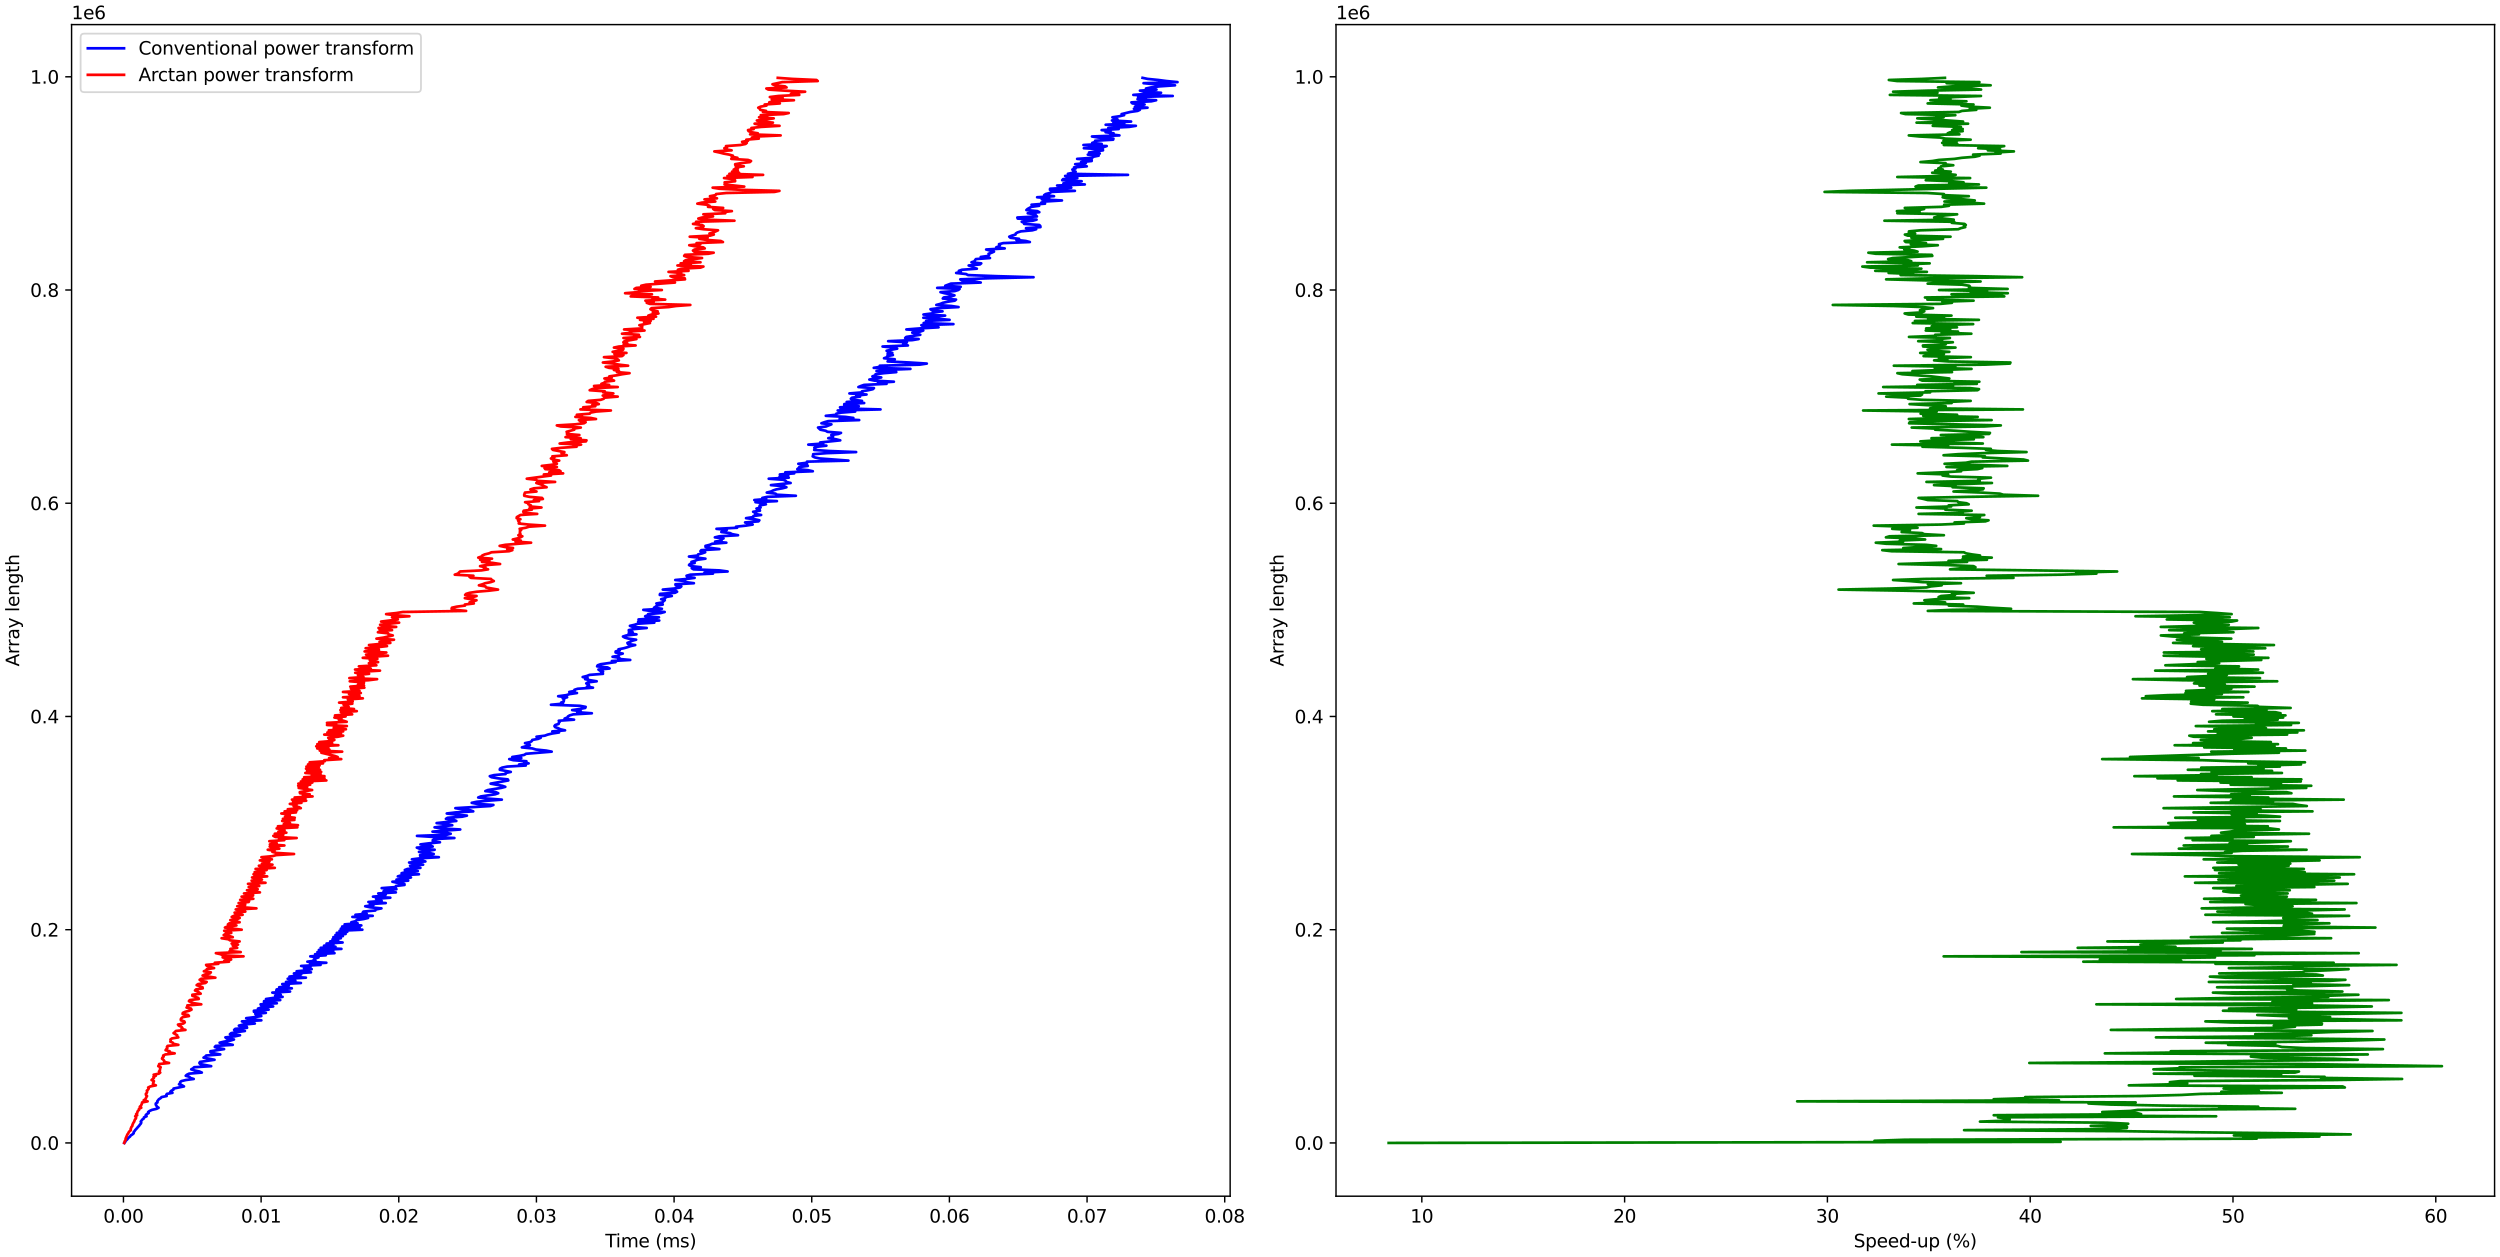 <?xml version="1.0" encoding="utf-8" standalone="no"?>
<!DOCTYPE svg PUBLIC "-//W3C//DTD SVG 1.1//EN"
  "http://www.w3.org/Graphics/SVG/1.1/DTD/svg11.dtd">
<svg xmlns:xlink="http://www.w3.org/1999/xlink" width="1382.4pt" height="694.8pt" viewBox="0 0 1382.4 694.8" xmlns="http://www.w3.org/2000/svg" version="1.1">
 <defs>
  <style type="text/css">*{stroke-linejoin: round; stroke-linecap: butt}</style>
 </defs>
 <g id="figure_1">
  <g id="patch_1">
   <path d="M 0 694.8 
L 1382.4 694.8 
L 1382.4 0 
L 0 0 
z
" style="fill: #ffffff"/>
  </g>
  <g id="axes_1">
   <g id="patch_2">
    <path d="M 39.581 661.444 
L 680.223 661.444 
L 680.223 13.599 
L 39.581 13.599 
z
" style="fill: #ffffff"/>
   </g>
   <g id="matplotlib.axis_1">
    <g id="xtick_1">
     <g id="line2d_1">
      <defs>
       <path id="m8a18ddfd90" d="M 0 0 
L 0 3.5 
" style="stroke: #000000; stroke-width: 0.8"/>
      </defs>
      <g>
       <use xlink:href="#m8a18ddfd90" x="68.264" y="661.444" style="stroke: #000000; stroke-width: 0.8"/>
      </g>
     </g>
     <g id="text_1">
      <!-- 0.00 -->
      <g transform="translate(57.131 676.042) scale(0.1 -0.1)">
       <defs>
        <path id="DejaVuSans-30" d="M 2034 4250 
Q 1547 4250 1301 3770 
Q 1056 3291 1056 2328 
Q 1056 1369 1301 889 
Q 1547 409 2034 409 
Q 2525 409 2770 889 
Q 3016 1369 3016 2328 
Q 3016 3291 2770 3770 
Q 2525 4250 2034 4250 
z
M 2034 4750 
Q 2819 4750 3233 4129 
Q 3647 3509 3647 2328 
Q 3647 1150 3233 529 
Q 2819 -91 2034 -91 
Q 1250 -91 836 529 
Q 422 1150 422 2328 
Q 422 3509 836 4129 
Q 1250 4750 2034 4750 
z
" transform="scale(0.016)"/>
        <path id="DejaVuSans-2e" d="M 684 794 
L 1344 794 
L 1344 0 
L 684 0 
L 684 794 
z
" transform="scale(0.016)"/>
       </defs>
       <use xlink:href="#DejaVuSans-30"/>
       <use xlink:href="#DejaVuSans-2e" x="63.623"/>
       <use xlink:href="#DejaVuSans-30" x="95.41"/>
       <use xlink:href="#DejaVuSans-30" x="159.033"/>
      </g>
     </g>
    </g>
    <g id="xtick_2">
     <g id="line2d_2">
      <g>
       <use xlink:href="#m8a18ddfd90" x="144.384" y="661.444" style="stroke: #000000; stroke-width: 0.8"/>
      </g>
     </g>
     <g id="text_2">
      <!-- 0.01 -->
      <g transform="translate(133.251 676.042) scale(0.1 -0.1)">
       <defs>
        <path id="DejaVuSans-31" d="M 794 531 
L 1825 531 
L 1825 4091 
L 703 3866 
L 703 4441 
L 1819 4666 
L 2450 4666 
L 2450 531 
L 3481 531 
L 3481 0 
L 794 0 
L 794 531 
z
" transform="scale(0.016)"/>
       </defs>
       <use xlink:href="#DejaVuSans-30"/>
       <use xlink:href="#DejaVuSans-2e" x="63.623"/>
       <use xlink:href="#DejaVuSans-30" x="95.41"/>
       <use xlink:href="#DejaVuSans-31" x="159.033"/>
      </g>
     </g>
    </g>
    <g id="xtick_3">
     <g id="line2d_3">
      <g>
       <use xlink:href="#m8a18ddfd90" x="220.503" y="661.444" style="stroke: #000000; stroke-width: 0.8"/>
      </g>
     </g>
     <g id="text_3">
      <!-- 0.02 -->
      <g transform="translate(209.37 676.042) scale(0.1 -0.1)">
       <defs>
        <path id="DejaVuSans-32" d="M 1228 531 
L 3431 531 
L 3431 0 
L 469 0 
L 469 531 
Q 828 903 1448 1529 
Q 2069 2156 2228 2338 
Q 2531 2678 2651 2914 
Q 2772 3150 2772 3378 
Q 2772 3750 2511 3984 
Q 2250 4219 1831 4219 
Q 1534 4219 1204 4116 
Q 875 4013 500 3803 
L 500 4441 
Q 881 4594 1212 4672 
Q 1544 4750 1819 4750 
Q 2544 4750 2975 4387 
Q 3406 4025 3406 3419 
Q 3406 3131 3298 2873 
Q 3191 2616 2906 2266 
Q 2828 2175 2409 1742 
Q 1991 1309 1228 531 
z
" transform="scale(0.016)"/>
       </defs>
       <use xlink:href="#DejaVuSans-30"/>
       <use xlink:href="#DejaVuSans-2e" x="63.623"/>
       <use xlink:href="#DejaVuSans-30" x="95.41"/>
       <use xlink:href="#DejaVuSans-32" x="159.033"/>
      </g>
     </g>
    </g>
    <g id="xtick_4">
     <g id="line2d_4">
      <g>
       <use xlink:href="#m8a18ddfd90" x="296.623" y="661.444" style="stroke: #000000; stroke-width: 0.8"/>
      </g>
     </g>
     <g id="text_4">
      <!-- 0.03 -->
      <g transform="translate(285.49 676.042) scale(0.1 -0.1)">
       <defs>
        <path id="DejaVuSans-33" d="M 2597 2516 
Q 3050 2419 3304 2112 
Q 3559 1806 3559 1356 
Q 3559 666 3084 287 
Q 2609 -91 1734 -91 
Q 1441 -91 1130 -33 
Q 819 25 488 141 
L 488 750 
Q 750 597 1062 519 
Q 1375 441 1716 441 
Q 2309 441 2620 675 
Q 2931 909 2931 1356 
Q 2931 1769 2642 2001 
Q 2353 2234 1838 2234 
L 1294 2234 
L 1294 2753 
L 1863 2753 
Q 2328 2753 2575 2939 
Q 2822 3125 2822 3475 
Q 2822 3834 2567 4026 
Q 2313 4219 1838 4219 
Q 1578 4219 1281 4162 
Q 984 4106 628 3988 
L 628 4550 
Q 988 4650 1302 4700 
Q 1616 4750 1894 4750 
Q 2613 4750 3031 4423 
Q 3450 4097 3450 3541 
Q 3450 3153 3228 2886 
Q 3006 2619 2597 2516 
z
" transform="scale(0.016)"/>
       </defs>
       <use xlink:href="#DejaVuSans-30"/>
       <use xlink:href="#DejaVuSans-2e" x="63.623"/>
       <use xlink:href="#DejaVuSans-30" x="95.41"/>
       <use xlink:href="#DejaVuSans-33" x="159.033"/>
      </g>
     </g>
    </g>
    <g id="xtick_5">
     <g id="line2d_5">
      <g>
       <use xlink:href="#m8a18ddfd90" x="372.742" y="661.444" style="stroke: #000000; stroke-width: 0.8"/>
      </g>
     </g>
     <g id="text_5">
      <!-- 0.04 -->
      <g transform="translate(361.61 676.042) scale(0.1 -0.1)">
       <defs>
        <path id="DejaVuSans-34" d="M 2419 4116 
L 825 1625 
L 2419 1625 
L 2419 4116 
z
M 2253 4666 
L 3047 4666 
L 3047 1625 
L 3713 1625 
L 3713 1100 
L 3047 1100 
L 3047 0 
L 2419 0 
L 2419 1100 
L 313 1100 
L 313 1709 
L 2253 4666 
z
" transform="scale(0.016)"/>
       </defs>
       <use xlink:href="#DejaVuSans-30"/>
       <use xlink:href="#DejaVuSans-2e" x="63.623"/>
       <use xlink:href="#DejaVuSans-30" x="95.41"/>
       <use xlink:href="#DejaVuSans-34" x="159.033"/>
      </g>
     </g>
    </g>
    <g id="xtick_6">
     <g id="line2d_6">
      <g>
       <use xlink:href="#m8a18ddfd90" x="448.862" y="661.444" style="stroke: #000000; stroke-width: 0.8"/>
      </g>
     </g>
     <g id="text_6">
      <!-- 0.05 -->
      <g transform="translate(437.729 676.042) scale(0.1 -0.1)">
       <defs>
        <path id="DejaVuSans-35" d="M 691 4666 
L 3169 4666 
L 3169 4134 
L 1269 4134 
L 1269 2991 
Q 1406 3038 1543 3061 
Q 1681 3084 1819 3084 
Q 2600 3084 3056 2656 
Q 3513 2228 3513 1497 
Q 3513 744 3044 326 
Q 2575 -91 1722 -91 
Q 1428 -91 1123 -41 
Q 819 9 494 109 
L 494 744 
Q 775 591 1075 516 
Q 1375 441 1709 441 
Q 2250 441 2565 725 
Q 2881 1009 2881 1497 
Q 2881 1984 2565 2268 
Q 2250 2553 1709 2553 
Q 1456 2553 1204 2497 
Q 953 2441 691 2322 
L 691 4666 
z
" transform="scale(0.016)"/>
       </defs>
       <use xlink:href="#DejaVuSans-30"/>
       <use xlink:href="#DejaVuSans-2e" x="63.623"/>
       <use xlink:href="#DejaVuSans-30" x="95.41"/>
       <use xlink:href="#DejaVuSans-35" x="159.033"/>
      </g>
     </g>
    </g>
    <g id="xtick_7">
     <g id="line2d_7">
      <g>
       <use xlink:href="#m8a18ddfd90" x="524.981" y="661.444" style="stroke: #000000; stroke-width: 0.8"/>
      </g>
     </g>
     <g id="text_7">
      <!-- 0.06 -->
      <g transform="translate(513.849 676.042) scale(0.1 -0.1)">
       <defs>
        <path id="DejaVuSans-36" d="M 2113 2584 
Q 1688 2584 1439 2293 
Q 1191 2003 1191 1497 
Q 1191 994 1439 701 
Q 1688 409 2113 409 
Q 2538 409 2786 701 
Q 3034 994 3034 1497 
Q 3034 2003 2786 2293 
Q 2538 2584 2113 2584 
z
M 3366 4563 
L 3366 3988 
Q 3128 4100 2886 4159 
Q 2644 4219 2406 4219 
Q 1781 4219 1451 3797 
Q 1122 3375 1075 2522 
Q 1259 2794 1537 2939 
Q 1816 3084 2150 3084 
Q 2853 3084 3261 2657 
Q 3669 2231 3669 1497 
Q 3669 778 3244 343 
Q 2819 -91 2113 -91 
Q 1303 -91 875 529 
Q 447 1150 447 2328 
Q 447 3434 972 4092 
Q 1497 4750 2381 4750 
Q 2619 4750 2861 4703 
Q 3103 4656 3366 4563 
z
" transform="scale(0.016)"/>
       </defs>
       <use xlink:href="#DejaVuSans-30"/>
       <use xlink:href="#DejaVuSans-2e" x="63.623"/>
       <use xlink:href="#DejaVuSans-30" x="95.41"/>
       <use xlink:href="#DejaVuSans-36" x="159.033"/>
      </g>
     </g>
    </g>
    <g id="xtick_8">
     <g id="line2d_8">
      <g>
       <use xlink:href="#m8a18ddfd90" x="601.101" y="661.444" style="stroke: #000000; stroke-width: 0.8"/>
      </g>
     </g>
     <g id="text_8">
      <!-- 0.07 -->
      <g transform="translate(589.968 676.042) scale(0.1 -0.1)">
       <defs>
        <path id="DejaVuSans-37" d="M 525 4666 
L 3525 4666 
L 3525 4397 
L 1831 0 
L 1172 0 
L 2766 4134 
L 525 4134 
L 525 4666 
z
" transform="scale(0.016)"/>
       </defs>
       <use xlink:href="#DejaVuSans-30"/>
       <use xlink:href="#DejaVuSans-2e" x="63.623"/>
       <use xlink:href="#DejaVuSans-30" x="95.41"/>
       <use xlink:href="#DejaVuSans-37" x="159.033"/>
      </g>
     </g>
    </g>
    <g id="xtick_9">
     <g id="line2d_9">
      <g>
       <use xlink:href="#m8a18ddfd90" x="677.22" y="661.444" style="stroke: #000000; stroke-width: 0.8"/>
      </g>
     </g>
     <g id="text_9">
      <!-- 0.08 -->
      <g transform="translate(666.088 676.042) scale(0.1 -0.1)">
       <defs>
        <path id="DejaVuSans-38" d="M 2034 2216 
Q 1584 2216 1326 1975 
Q 1069 1734 1069 1313 
Q 1069 891 1326 650 
Q 1584 409 2034 409 
Q 2484 409 2743 651 
Q 3003 894 3003 1313 
Q 3003 1734 2745 1975 
Q 2488 2216 2034 2216 
z
M 1403 2484 
Q 997 2584 770 2862 
Q 544 3141 544 3541 
Q 544 4100 942 4425 
Q 1341 4750 2034 4750 
Q 2731 4750 3128 4425 
Q 3525 4100 3525 3541 
Q 3525 3141 3298 2862 
Q 3072 2584 2669 2484 
Q 3125 2378 3379 2068 
Q 3634 1759 3634 1313 
Q 3634 634 3220 271 
Q 2806 -91 2034 -91 
Q 1263 -91 848 271 
Q 434 634 434 1313 
Q 434 1759 690 2068 
Q 947 2378 1403 2484 
z
M 1172 3481 
Q 1172 3119 1398 2916 
Q 1625 2713 2034 2713 
Q 2441 2713 2670 2916 
Q 2900 3119 2900 3481 
Q 2900 3844 2670 4047 
Q 2441 4250 2034 4250 
Q 1625 4250 1398 4047 
Q 1172 3844 1172 3481 
z
" transform="scale(0.016)"/>
       </defs>
       <use xlink:href="#DejaVuSans-30"/>
       <use xlink:href="#DejaVuSans-2e" x="63.623"/>
       <use xlink:href="#DejaVuSans-30" x="95.41"/>
       <use xlink:href="#DejaVuSans-38" x="159.033"/>
      </g>
     </g>
    </g>
    <g id="text_10">
     <!-- Time (ms) -->
     <g transform="translate(334.703 689.72) scale(0.1 -0.1)">
      <defs>
       <path id="DejaVuSans-54" d="M -19 4666 
L 3928 4666 
L 3928 4134 
L 2272 4134 
L 2272 0 
L 1638 0 
L 1638 4134 
L -19 4134 
L -19 4666 
z
" transform="scale(0.016)"/>
       <path id="DejaVuSans-69" d="M 603 3500 
L 1178 3500 
L 1178 0 
L 603 0 
L 603 3500 
z
M 603 4863 
L 1178 4863 
L 1178 4134 
L 603 4134 
L 603 4863 
z
" transform="scale(0.016)"/>
       <path id="DejaVuSans-6d" d="M 3328 2828 
Q 3544 3216 3844 3400 
Q 4144 3584 4550 3584 
Q 5097 3584 5394 3201 
Q 5691 2819 5691 2113 
L 5691 0 
L 5113 0 
L 5113 2094 
Q 5113 2597 4934 2840 
Q 4756 3084 4391 3084 
Q 3944 3084 3684 2787 
Q 3425 2491 3425 1978 
L 3425 0 
L 2847 0 
L 2847 2094 
Q 2847 2600 2669 2842 
Q 2491 3084 2119 3084 
Q 1678 3084 1418 2786 
Q 1159 2488 1159 1978 
L 1159 0 
L 581 0 
L 581 3500 
L 1159 3500 
L 1159 2956 
Q 1356 3278 1631 3431 
Q 1906 3584 2284 3584 
Q 2666 3584 2933 3390 
Q 3200 3197 3328 2828 
z
" transform="scale(0.016)"/>
       <path id="DejaVuSans-65" d="M 3597 1894 
L 3597 1613 
L 953 1613 
Q 991 1019 1311 708 
Q 1631 397 2203 397 
Q 2534 397 2845 478 
Q 3156 559 3463 722 
L 3463 178 
Q 3153 47 2828 -22 
Q 2503 -91 2169 -91 
Q 1331 -91 842 396 
Q 353 884 353 1716 
Q 353 2575 817 3079 
Q 1281 3584 2069 3584 
Q 2775 3584 3186 3129 
Q 3597 2675 3597 1894 
z
M 3022 2063 
Q 3016 2534 2758 2815 
Q 2500 3097 2075 3097 
Q 1594 3097 1305 2825 
Q 1016 2553 972 2059 
L 3022 2063 
z
" transform="scale(0.016)"/>
       <path id="DejaVuSans-20" transform="scale(0.016)"/>
       <path id="DejaVuSans-28" d="M 1984 4856 
Q 1566 4138 1362 3434 
Q 1159 2731 1159 2009 
Q 1159 1288 1364 580 
Q 1569 -128 1984 -844 
L 1484 -844 
Q 1016 -109 783 600 
Q 550 1309 550 2009 
Q 550 2706 781 3412 
Q 1013 4119 1484 4856 
L 1984 4856 
z
" transform="scale(0.016)"/>
       <path id="DejaVuSans-73" d="M 2834 3397 
L 2834 2853 
Q 2591 2978 2328 3040 
Q 2066 3103 1784 3103 
Q 1356 3103 1142 2972 
Q 928 2841 928 2578 
Q 928 2378 1081 2264 
Q 1234 2150 1697 2047 
L 1894 2003 
Q 2506 1872 2764 1633 
Q 3022 1394 3022 966 
Q 3022 478 2636 193 
Q 2250 -91 1575 -91 
Q 1294 -91 989 -36 
Q 684 19 347 128 
L 347 722 
Q 666 556 975 473 
Q 1284 391 1588 391 
Q 1994 391 2212 530 
Q 2431 669 2431 922 
Q 2431 1156 2273 1281 
Q 2116 1406 1581 1522 
L 1381 1569 
Q 847 1681 609 1914 
Q 372 2147 372 2553 
Q 372 3047 722 3315 
Q 1072 3584 1716 3584 
Q 2034 3584 2315 3537 
Q 2597 3491 2834 3397 
z
" transform="scale(0.016)"/>
       <path id="DejaVuSans-29" d="M 513 4856 
L 1013 4856 
Q 1481 4119 1714 3412 
Q 1947 2706 1947 2009 
Q 1947 1309 1714 600 
Q 1481 -109 1013 -844 
L 513 -844 
Q 928 -128 1133 580 
Q 1338 1288 1338 2009 
Q 1338 2731 1133 3434 
Q 928 4138 513 4856 
z
" transform="scale(0.016)"/>
      </defs>
      <use xlink:href="#DejaVuSans-54"/>
      <use xlink:href="#DejaVuSans-69" x="57.959"/>
      <use xlink:href="#DejaVuSans-6d" x="85.742"/>
      <use xlink:href="#DejaVuSans-65" x="183.154"/>
      <use xlink:href="#DejaVuSans-20" x="244.678"/>
      <use xlink:href="#DejaVuSans-28" x="276.465"/>
      <use xlink:href="#DejaVuSans-6d" x="315.479"/>
      <use xlink:href="#DejaVuSans-73" x="412.891"/>
      <use xlink:href="#DejaVuSans-29" x="464.99"/>
     </g>
    </g>
   </g>
   <g id="matplotlib.axis_2">
    <g id="ytick_1">
     <g id="line2d_10">
      <defs>
       <path id="m8498ed8ef8" d="M 0 0 
L -3.5 0 
" style="stroke: #000000; stroke-width: 0.8"/>
      </defs>
      <g>
       <use xlink:href="#m8498ed8ef8" x="39.581" y="631.996" style="stroke: #000000; stroke-width: 0.8"/>
      </g>
     </g>
     <g id="text_11">
      <!-- 0.0 -->
      <g transform="translate(16.678 635.795) scale(0.1 -0.1)">
       <use xlink:href="#DejaVuSans-30"/>
       <use xlink:href="#DejaVuSans-2e" x="63.623"/>
       <use xlink:href="#DejaVuSans-30" x="95.41"/>
      </g>
     </g>
    </g>
    <g id="ytick_2">
     <g id="line2d_11">
      <g>
       <use xlink:href="#m8498ed8ef8" x="39.581" y="514.088" style="stroke: #000000; stroke-width: 0.8"/>
      </g>
     </g>
     <g id="text_12">
      <!-- 0.2 -->
      <g transform="translate(16.678 517.887) scale(0.1 -0.1)">
       <use xlink:href="#DejaVuSans-30"/>
       <use xlink:href="#DejaVuSans-2e" x="63.623"/>
       <use xlink:href="#DejaVuSans-32" x="95.41"/>
      </g>
     </g>
    </g>
    <g id="ytick_3">
     <g id="line2d_12">
      <g>
       <use xlink:href="#m8498ed8ef8" x="39.581" y="396.18" style="stroke: #000000; stroke-width: 0.8"/>
      </g>
     </g>
     <g id="text_13">
      <!-- 0.4 -->
      <g transform="translate(16.678 399.979) scale(0.1 -0.1)">
       <use xlink:href="#DejaVuSans-30"/>
       <use xlink:href="#DejaVuSans-2e" x="63.623"/>
       <use xlink:href="#DejaVuSans-34" x="95.41"/>
      </g>
     </g>
    </g>
    <g id="ytick_4">
     <g id="line2d_13">
      <g>
       <use xlink:href="#m8498ed8ef8" x="39.581" y="278.272" style="stroke: #000000; stroke-width: 0.8"/>
      </g>
     </g>
     <g id="text_14">
      <!-- 0.6 -->
      <g transform="translate(16.678 282.072) scale(0.1 -0.1)">
       <use xlink:href="#DejaVuSans-30"/>
       <use xlink:href="#DejaVuSans-2e" x="63.623"/>
       <use xlink:href="#DejaVuSans-36" x="95.41"/>
      </g>
     </g>
    </g>
    <g id="ytick_5">
     <g id="line2d_14">
      <g>
       <use xlink:href="#m8498ed8ef8" x="39.581" y="160.365" style="stroke: #000000; stroke-width: 0.8"/>
      </g>
     </g>
     <g id="text_15">
      <!-- 0.8 -->
      <g transform="translate(16.678 164.164) scale(0.1 -0.1)">
       <use xlink:href="#DejaVuSans-30"/>
       <use xlink:href="#DejaVuSans-2e" x="63.623"/>
       <use xlink:href="#DejaVuSans-38" x="95.41"/>
      </g>
     </g>
    </g>
    <g id="ytick_6">
     <g id="line2d_15">
      <g>
       <use xlink:href="#m8498ed8ef8" x="39.581" y="42.457" style="stroke: #000000; stroke-width: 0.8"/>
      </g>
     </g>
     <g id="text_16">
      <!-- 1.0 -->
      <g transform="translate(16.678 46.256) scale(0.1 -0.1)">
       <use xlink:href="#DejaVuSans-31"/>
       <use xlink:href="#DejaVuSans-2e" x="63.623"/>
       <use xlink:href="#DejaVuSans-30" x="95.41"/>
      </g>
     </g>
    </g>
    <g id="text_17">
     <!-- Array length -->
     <g transform="translate(10.599 368.515) rotate(-90) scale(0.1 -0.1)">
      <defs>
       <path id="DejaVuSans-41" d="M 2188 4044 
L 1331 1722 
L 3047 1722 
L 2188 4044 
z
M 1831 4666 
L 2547 4666 
L 4325 0 
L 3669 0 
L 3244 1197 
L 1141 1197 
L 716 0 
L 50 0 
L 1831 4666 
z
" transform="scale(0.016)"/>
       <path id="DejaVuSans-72" d="M 2631 2963 
Q 2534 3019 2420 3045 
Q 2306 3072 2169 3072 
Q 1681 3072 1420 2755 
Q 1159 2438 1159 1844 
L 1159 0 
L 581 0 
L 581 3500 
L 1159 3500 
L 1159 2956 
Q 1341 3275 1631 3429 
Q 1922 3584 2338 3584 
Q 2397 3584 2469 3576 
Q 2541 3569 2628 3553 
L 2631 2963 
z
" transform="scale(0.016)"/>
       <path id="DejaVuSans-61" d="M 2194 1759 
Q 1497 1759 1228 1600 
Q 959 1441 959 1056 
Q 959 750 1161 570 
Q 1363 391 1709 391 
Q 2188 391 2477 730 
Q 2766 1069 2766 1631 
L 2766 1759 
L 2194 1759 
z
M 3341 1997 
L 3341 0 
L 2766 0 
L 2766 531 
Q 2569 213 2275 61 
Q 1981 -91 1556 -91 
Q 1019 -91 701 211 
Q 384 513 384 1019 
Q 384 1609 779 1909 
Q 1175 2209 1959 2209 
L 2766 2209 
L 2766 2266 
Q 2766 2663 2505 2880 
Q 2244 3097 1772 3097 
Q 1472 3097 1187 3025 
Q 903 2953 641 2809 
L 641 3341 
Q 956 3463 1253 3523 
Q 1550 3584 1831 3584 
Q 2591 3584 2966 3190 
Q 3341 2797 3341 1997 
z
" transform="scale(0.016)"/>
       <path id="DejaVuSans-79" d="M 2059 -325 
Q 1816 -950 1584 -1140 
Q 1353 -1331 966 -1331 
L 506 -1331 
L 506 -850 
L 844 -850 
Q 1081 -850 1212 -737 
Q 1344 -625 1503 -206 
L 1606 56 
L 191 3500 
L 800 3500 
L 1894 763 
L 2988 3500 
L 3597 3500 
L 2059 -325 
z
" transform="scale(0.016)"/>
       <path id="DejaVuSans-6c" d="M 603 4863 
L 1178 4863 
L 1178 0 
L 603 0 
L 603 4863 
z
" transform="scale(0.016)"/>
       <path id="DejaVuSans-6e" d="M 3513 2113 
L 3513 0 
L 2938 0 
L 2938 2094 
Q 2938 2591 2744 2837 
Q 2550 3084 2163 3084 
Q 1697 3084 1428 2787 
Q 1159 2491 1159 1978 
L 1159 0 
L 581 0 
L 581 3500 
L 1159 3500 
L 1159 2956 
Q 1366 3272 1645 3428 
Q 1925 3584 2291 3584 
Q 2894 3584 3203 3211 
Q 3513 2838 3513 2113 
z
" transform="scale(0.016)"/>
       <path id="DejaVuSans-67" d="M 2906 1791 
Q 2906 2416 2648 2759 
Q 2391 3103 1925 3103 
Q 1463 3103 1205 2759 
Q 947 2416 947 1791 
Q 947 1169 1205 825 
Q 1463 481 1925 481 
Q 2391 481 2648 825 
Q 2906 1169 2906 1791 
z
M 3481 434 
Q 3481 -459 3084 -895 
Q 2688 -1331 1869 -1331 
Q 1566 -1331 1297 -1286 
Q 1028 -1241 775 -1147 
L 775 -588 
Q 1028 -725 1275 -790 
Q 1522 -856 1778 -856 
Q 2344 -856 2625 -561 
Q 2906 -266 2906 331 
L 2906 616 
Q 2728 306 2450 153 
Q 2172 0 1784 0 
Q 1141 0 747 490 
Q 353 981 353 1791 
Q 353 2603 747 3093 
Q 1141 3584 1784 3584 
Q 2172 3584 2450 3431 
Q 2728 3278 2906 2969 
L 2906 3500 
L 3481 3500 
L 3481 434 
z
" transform="scale(0.016)"/>
       <path id="DejaVuSans-74" d="M 1172 4494 
L 1172 3500 
L 2356 3500 
L 2356 3053 
L 1172 3053 
L 1172 1153 
Q 1172 725 1289 603 
Q 1406 481 1766 481 
L 2356 481 
L 2356 0 
L 1766 0 
Q 1100 0 847 248 
Q 594 497 594 1153 
L 594 3053 
L 172 3053 
L 172 3500 
L 594 3500 
L 594 4494 
L 1172 4494 
z
" transform="scale(0.016)"/>
       <path id="DejaVuSans-68" d="M 3513 2113 
L 3513 0 
L 2938 0 
L 2938 2094 
Q 2938 2591 2744 2837 
Q 2550 3084 2163 3084 
Q 1697 3084 1428 2787 
Q 1159 2491 1159 1978 
L 1159 0 
L 581 0 
L 581 4863 
L 1159 4863 
L 1159 2956 
Q 1366 3272 1645 3428 
Q 1925 3584 2291 3584 
Q 2894 3584 3203 3211 
Q 3513 2838 3513 2113 
z
" transform="scale(0.016)"/>
      </defs>
      <use xlink:href="#DejaVuSans-41"/>
      <use xlink:href="#DejaVuSans-72" x="68.408"/>
      <use xlink:href="#DejaVuSans-72" x="107.771"/>
      <use xlink:href="#DejaVuSans-61" x="148.885"/>
      <use xlink:href="#DejaVuSans-79" x="210.164"/>
      <use xlink:href="#DejaVuSans-20" x="269.344"/>
      <use xlink:href="#DejaVuSans-6c" x="301.131"/>
      <use xlink:href="#DejaVuSans-65" x="328.914"/>
      <use xlink:href="#DejaVuSans-6e" x="390.438"/>
      <use xlink:href="#DejaVuSans-67" x="453.816"/>
      <use xlink:href="#DejaVuSans-74" x="517.293"/>
      <use xlink:href="#DejaVuSans-68" x="556.502"/>
     </g>
    </g>
    <g id="text_18">
     <!-- 1e6 -->
     <g transform="translate(39.581 10.599) scale(0.1 -0.1)">
      <use xlink:href="#DejaVuSans-31"/>
      <use xlink:href="#DejaVuSans-65" x="63.623"/>
      <use xlink:href="#DejaVuSans-36" x="125.146"/>
     </g>
    </g>
   </g>
   <g id="line2d_16">
    <path d="M 68.741 631.996 
L 69.257 631.406 
L 69.46 630.817 
L 70.19 630.227 
L 71.146 629.048 
L 71.927 628.459 
L 72.246 627.869 
L 73.22 627.28 
L 73.903 626.69 
L 73.856 626.101 
L 74.38 625.511 
L 74.745 624.922 
L 75.837 623.742 
L 76.286 623.153 
L 76.906 622.563 
L 77.278 621.974 
L 77.817 621.384 
L 78.101 620.795 
L 77.807 620.205 
L 78.728 619.026 
L 79.54 618.437 
L 79.609 617.847 
L 81.053 617.258 
L 80.563 616.668 
L 81.12 616.078 
L 82.193 615.489 
L 81.932 614.899 
L 82.741 614.31 
L 84.039 613.72 
L 86.574 613.131 
L 87.685 612.541 
L 86.834 611.952 
L 86.102 610.773 
L 86.153 610.183 
L 87.068 609.594 
L 86.948 609.004 
L 87.866 607.825 
L 88.833 607.235 
L 89.32 606.646 
L 92.165 606.056 
L 91.919 605.467 
L 92.287 604.877 
L 95.36 604.288 
L 94.18 603.698 
L 94.786 603.109 
L 95.908 602.519 
L 95.964 601.93 
L 101.724 600.75 
L 100.755 600.161 
L 98.984 599.571 
L 99.677 598.982 
L 99.604 598.392 
L 100.292 597.803 
L 102.751 597.213 
L 107.116 596.624 
L 105.151 596.034 
L 104.751 595.445 
L 102.701 594.855 
L 103.359 594.265 
L 104.603 593.676 
L 111.586 593.086 
L 110.285 592.497 
L 107.572 591.907 
L 105.75 591.318 
L 106.782 590.728 
L 107.341 590.139 
L 116.769 589.549 
L 110.679 588.37 
L 110.263 587.781 
L 110.613 587.191 
L 118.618 586.012 
L 112.553 584.833 
L 113.526 584.243 
L 114.036 583.654 
L 121.791 583.064 
L 118.54 582.475 
L 116.393 581.885 
L 116.363 581.296 
L 123.905 580.117 
L 120.511 579.527 
L 118.778 578.937 
L 119.301 578.348 
L 128.696 577.758 
L 125.934 577.169 
L 121.45 576.579 
L 123.863 575.99 
L 127.419 575.4 
L 129.36 574.811 
L 125.308 574.221 
L 124.644 573.632 
L 129.919 573.042 
L 132.707 572.453 
L 127.148 571.863 
L 127.863 571.273 
L 131.222 570.684 
L 135.417 570.094 
L 129.464 569.505 
L 130.076 568.915 
L 136.605 568.326 
L 136.4 567.736 
L 132.094 567.147 
L 134.357 566.557 
L 140.899 565.968 
L 135.97 565.378 
L 133.79 564.789 
L 144.505 564.199 
L 139.357 563.609 
L 136.132 563.02 
L 140.834 562.43 
L 144.471 561.841 
L 141.607 561.251 
L 141.19 560.662 
L 147.006 560.072 
L 140.429 559.483 
L 140.404 558.893 
L 148.531 558.304 
L 142.649 557.714 
L 144.531 557.125 
L 151.031 556.535 
L 144.454 555.945 
L 144.102 555.356 
L 153.069 554.766 
L 145.97 554.177 
L 146.022 553.587 
L 154.946 552.998 
L 147.099 552.408 
L 150.981 551.819 
L 156.254 551.229 
L 152.166 550.64 
L 155.224 550.05 
L 153.735 549.461 
L 150.596 548.871 
L 160.38 548.281 
L 152.794 547.692 
L 153.006 547.102 
L 161.35 546.513 
L 154.369 545.923 
L 159.485 545.334 
L 159.701 544.744 
L 156.075 544.155 
L 166.372 543.565 
L 158.158 542.976 
L 163.307 542.386 
L 163.027 541.796 
L 159.087 541.207 
L 169.127 540.617 
L 160.062 540.028 
L 164.305 539.438 
L 166.517 538.849 
L 162.543 538.259 
L 171.938 537.67 
L 164.026 537.08 
L 169.603 536.491 
L 172.35 535.901 
L 168.084 535.312 
L 171.675 534.722 
L 166.514 534.132 
L 177.257 533.543 
L 171.408 532.953 
L 180.443 532.364 
L 169.973 531.774 
L 174.423 531.185 
L 173.499 530.595 
L 174.281 530.006 
L 176.096 529.416 
L 171.583 528.827 
L 180.136 528.237 
L 174.23 527.648 
L 184.96 527.058 
L 175.535 526.468 
L 184.266 525.879 
L 176.341 525.289 
L 188.78 524.7 
L 177.339 524.11 
L 185.497 523.521 
L 179.183 522.931 
L 184.357 522.342 
L 180.584 521.752 
L 189.43 521.163 
L 182.569 520.573 
L 186.967 519.984 
L 183.862 519.394 
L 188.446 518.804 
L 184.33 518.215 
L 189.586 517.625 
L 185.479 517.036 
L 191.103 516.446 
L 186.243 515.857 
L 192.016 515.267 
L 187.774 514.678 
L 200.362 514.088 
L 188.489 513.499 
L 198.838 512.909 
L 189.223 512.32 
L 199.787 511.73 
L 190.571 511.14 
L 197.731 510.551 
L 194.279 509.961 
L 196.7 509.372 
L 197.166 508.782 
L 201.035 508.193 
L 203.507 507.603 
L 194.861 507.014 
L 206.082 506.424 
L 196.56 505.835 
L 202.734 505.245 
L 200.545 504.656 
L 200.979 504.066 
L 207.513 503.476 
L 207.832 502.887 
L 210.91 502.297 
L 204.689 501.708 
L 201.965 501.118 
L 206.474 500.529 
L 204.54 499.939 
L 213.28 499.35 
L 203.716 498.76 
L 211.028 498.171 
L 208.854 497.581 
L 207.915 496.991 
L 215.814 496.402 
L 206.257 495.812 
L 212.719 495.223 
L 213.302 494.633 
L 209.173 494.044 
L 218.881 493.454 
L 212.079 492.865 
L 212.977 492.275 
L 219.204 491.686 
L 211.064 491.096 
L 218.87 490.507 
L 218.926 489.917 
L 223.685 489.327 
L 223.583 488.738 
L 219.69 488.148 
L 216.993 487.559 
L 225.703 486.969 
L 219.254 486.38 
L 224.855 485.79 
L 227.238 485.201 
L 219.993 484.611 
L 221.902 484.022 
L 231.637 483.432 
L 222.071 482.843 
L 224.39 482.253 
L 231.016 481.663 
L 223.844 481.074 
L 225.367 480.484 
L 232.465 479.895 
L 227.347 479.305 
L 226.755 478.716 
L 233.962 478.126 
L 230.584 477.537 
L 226.229 476.947 
L 235.207 476.358 
L 233.189 475.768 
L 227.786 475.179 
L 232.436 474.589 
L 242.651 473.999 
L 232.407 473.41 
L 232.29 472.82 
L 239.826 472.231 
L 237.314 471.641 
L 231.682 471.052 
L 236.906 470.462 
L 240.336 469.873 
L 231.92 469.283 
L 230.492 468.694 
L 239.261 468.104 
L 237.98 467.515 
L 232.496 466.925 
L 237.136 466.335 
L 243.259 465.746 
L 239.35 465.156 
L 239.303 464.567 
L 240.238 463.977 
L 251.248 463.388 
L 239.753 462.798 
L 230.577 462.209 
L 246.923 461.619 
L 249.221 461.03 
L 246.306 460.44 
L 239.163 459.851 
L 254.489 458.671 
L 244.139 458.082 
L 240.299 457.492 
L 250.079 456.313 
L 247.651 455.724 
L 241.437 455.134 
L 252.321 453.955 
L 251.009 453.366 
L 246.586 452.776 
L 247.517 452.187 
L 255.604 451.597 
L 258.174 451.007 
L 252.019 450.418 
L 247.054 449.828 
L 251.878 449.239 
L 261.68 448.649 
L 260.09 448.06 
L 255.132 447.47 
L 251.807 446.881 
L 271.229 445.702 
L 272.83 445.112 
L 263.832 444.522 
L 260.847 443.933 
L 263.607 443.343 
L 269.928 442.754 
L 277.478 442.164 
L 269.514 441.575 
L 264.438 440.985 
L 265.885 440.396 
L 273.823 439.217 
L 275.491 438.627 
L 274.177 438.038 
L 268.366 437.448 
L 269.808 436.858 
L 277.124 435.679 
L 279.4 435.09 
L 277.71 434.5 
L 271.297 433.321 
L 281.068 431.553 
L 280.774 430.963 
L 275.231 430.374 
L 271.797 429.784 
L 270.847 429.194 
L 273.199 428.605 
L 279.561 428.015 
L 279.634 427.426 
L 282.431 426.836 
L 276.355 425.657 
L 276.482 425.068 
L 277.603 424.478 
L 280.442 423.889 
L 290.726 423.299 
L 287.049 422.71 
L 292.3 422.12 
L 289.91 421.53 
L 291.089 420.941 
L 283.819 420.351 
L 281.596 419.762 
L 288.245 419.172 
L 283.294 418.583 
L 287.12 417.993 
L 289.939 417.404 
L 290.833 416.814 
L 305.06 415.635 
L 302.038 415.046 
L 296.31 414.456 
L 294.392 413.866 
L 288.592 413.277 
L 290.601 412.687 
L 293.006 412.098 
L 292.614 411.508 
L 290.32 410.919 
L 293.203 410.329 
L 294.116 409.74 
L 294.329 409.15 
L 297.559 408.561 
L 298.975 407.971 
L 296.668 407.382 
L 301.25 406.792 
L 302.857 406.202 
L 305.303 405.613 
L 309.109 405.023 
L 305.41 404.434 
L 312.435 403.844 
L 309.809 403.255 
L 308.673 402.665 
L 306.944 402.076 
L 306.59 401.486 
L 307.04 400.897 
L 308.884 400.307 
L 308.969 399.717 
L 309.49 399.128 
L 308.972 398.538 
L 317.421 397.949 
L 312.197 397.359 
L 313.715 396.77 
L 314.023 396.18 
L 315.001 395.591 
L 317.029 395.001 
L 327.255 394.412 
L 319.205 393.822 
L 321.123 393.233 
L 316.381 392.643 
L 320.537 392.053 
L 323.587 391.464 
L 323.843 390.874 
L 320.696 390.285 
L 304.67 389.695 
L 311.272 389.106 
L 310.272 388.516 
L 311.722 387.927 
L 311.735 387.337 
L 311.962 386.748 
L 311.19 386.158 
L 313.579 385.569 
L 308.664 384.979 
L 313.105 384.389 
L 315.038 383.8 
L 319.028 383.21 
L 314.785 382.621 
L 317.733 382.031 
L 317.642 381.442 
L 319.442 380.852 
L 327.878 380.263 
L 324.553 379.673 
L 325.776 379.084 
L 325.535 378.494 
L 324.181 377.905 
L 325.083 377.315 
L 329.939 376.725 
L 326.346 376.136 
L 323.555 375.546 
L 324.932 374.957 
L 322.208 374.367 
L 324.52 373.778 
L 325.983 373.188 
L 333.415 372.599 
L 332.4 372.009 
L 333.475 371.42 
L 331.75 370.83 
L 330.923 370.241 
L 337.064 369.651 
L 335.954 369.061 
L 330.181 368.472 
L 330.476 367.882 
L 332.121 367.293 
L 340.394 366.114 
L 338.333 365.524 
L 348.483 364.935 
L 341.895 364.345 
L 342.509 363.756 
L 338.725 363.166 
L 342.091 362.577 
L 342.168 361.987 
L 344.34 361.397 
L 340.413 360.808 
L 340.443 360.218 
L 342.687 359.629 
L 341.999 359.039 
L 344.924 358.45 
L 347.008 357.86 
L 348.683 357.271 
L 351.234 356.681 
L 347.242 356.092 
L 346.95 355.502 
L 348.434 354.913 
L 349.561 354.323 
L 351.734 353.733 
L 347.585 353.144 
L 345.454 352.554 
L 344.483 351.965 
L 346.336 351.375 
L 351.931 350.786 
L 347.621 350.196 
L 349.826 349.607 
L 347.781 349.017 
L 347.697 348.428 
L 350.723 347.838 
L 357.594 347.248 
L 349.828 346.659 
L 348.323 346.069 
L 350.913 345.48 
L 352.632 344.89 
L 361.791 344.301 
L 352.891 343.711 
L 364.539 343.122 
L 353.091 342.532 
L 361.561 341.943 
L 364.37 341.353 
L 356.752 340.764 
L 358.287 340.174 
L 358.372 339.584 
L 365.377 338.995 
L 367.539 338.405 
L 359.537 337.816 
L 355.737 337.226 
L 365.984 336.637 
L 361.637 336.047 
L 362.559 335.458 
L 363.27 334.868 
L 366.47 334.279 
L 362.958 333.689 
L 366.397 333.1 
L 366.786 332.51 
L 367.584 331.92 
L 365.599 331.331 
L 367.867 330.741 
L 368.042 330.152 
L 371.483 329.562 
L 364.84 328.973 
L 364.987 328.383 
L 373.218 327.794 
L 374.395 327.204 
L 373.571 326.615 
L 366.506 326.025 
L 372.742 325.436 
L 376.092 324.846 
L 376.744 324.256 
L 373.633 323.667 
L 373.495 323.077 
L 383.68 322.488 
L 379.208 321.898 
L 378.825 321.309 
L 373.394 320.719 
L 379.802 320.13 
L 384.085 319.54 
L 379.978 318.951 
L 379.637 318.361 
L 381.704 317.772 
L 394.235 317.182 
L 389.536 316.592 
L 402.333 316.003 
L 397.941 315.413 
L 383.52 314.824 
L 382.529 314.234 
L 387.497 313.645 
L 382.288 313.055 
L 381.003 312.466 
L 381.488 311.876 
L 384.125 311.287 
L 382.353 310.697 
L 384.299 310.108 
L 385.664 309.518 
L 390.061 308.928 
L 380.974 307.749 
L 385.88 307.16 
L 385.992 306.57 
L 388.27 305.981 
L 389.925 305.391 
L 387.31 304.802 
L 387.809 304.212 
L 397.79 303.623 
L 393.378 303.033 
L 390.154 302.443 
L 390.101 301.854 
L 392.438 301.264 
L 393.805 300.675 
L 401.629 300.085 
L 395.435 299.496 
L 398.972 298.906 
L 398.554 298.317 
L 400.062 297.727 
L 395.309 297.138 
L 397.781 296.548 
L 408.089 295.959 
L 404.868 295.369 
L 403.707 294.779 
L 398.874 294.19 
L 400.603 293.6 
L 401.881 293.011 
L 396.19 292.421 
L 407.581 291.832 
L 407.004 291.242 
L 412.474 290.653 
L 416.182 290.063 
L 413.786 289.474 
L 412.004 288.884 
L 419.389 288.295 
L 419.886 287.705 
L 417.311 287.115 
L 412.543 286.526 
L 416.418 285.936 
L 416.607 285.347 
L 420.86 284.757 
L 417.53 284.168 
L 418.075 283.578 
L 416.463 282.989 
L 420.218 282.399 
L 420.055 281.81 
L 418.305 281.22 
L 420.576 280.631 
L 419.962 280.041 
L 420.153 279.451 
L 423.506 278.862 
L 422.782 278.272 
L 417.752 277.683 
L 429.592 277.093 
L 417.113 276.504 
L 423.675 275.914 
L 421.548 275.325 
L 424.231 274.735 
L 440.07 274.146 
L 429.583 273.556 
L 428.851 272.967 
L 423.998 272.377 
L 426.347 271.787 
L 427.517 271.198 
L 429.272 270.608 
L 432.602 270.019 
L 434.849 269.429 
L 433.568 268.84 
L 426.305 268.25 
L 437.178 267.071 
L 434.831 266.482 
L 434.439 265.892 
L 433.14 265.303 
L 425.078 264.713 
L 436.147 264.123 
L 431.071 263.534 
L 435.833 262.944 
L 431.239 262.355 
L 439.161 261.765 
L 434.245 261.176 
L 449.444 260.586 
L 446.852 259.997 
L 440.887 259.407 
L 441.62 258.818 
L 442 258.228 
L 446.671 257.639 
L 446.272 257.049 
L 441.446 256.459 
L 446.324 255.87 
L 446.206 255.28 
L 469.139 254.691 
L 453.19 253.512 
L 450.495 252.922 
L 449.377 252.333 
L 449.676 251.743 
L 449.653 251.154 
L 457.208 250.564 
L 473.402 249.974 
L 458.418 249.385 
L 450.214 248.795 
L 450.783 248.206 
L 450.275 247.616 
L 451.898 247.027 
L 456.945 246.437 
L 446.974 245.848 
L 455.201 245.258 
L 453.498 244.669 
L 464.614 243.49 
L 462.273 242.9 
L 458.006 242.31 
L 460.569 241.721 
L 460.634 241.131 
L 459.671 240.542 
L 463.616 239.952 
L 465.028 239.363 
L 457.54 238.773 
L 456.544 238.184 
L 453.602 237.594 
L 452.346 236.415 
L 456.772 235.826 
L 459.731 234.646 
L 454.213 234.057 
L 455.863 233.467 
L 457.919 232.878 
L 475.088 232.288 
L 464.264 231.699 
L 471.846 231.109 
L 467.52 230.52 
L 456.642 229.93 
L 462.429 229.341 
L 462.471 228.751 
L 465.206 228.162 
L 472.859 227.572 
L 463.228 226.982 
L 486.882 226.393 
L 464.865 225.803 
L 464.502 225.214 
L 474.85 224.624 
L 466.852 224.035 
L 466.854 223.445 
L 477.841 222.856 
L 468.197 222.266 
L 476.645 221.677 
L 472.149 221.087 
L 470.485 220.498 
L 471.139 219.908 
L 475.565 219.318 
L 473.462 218.729 
L 479.144 218.139 
L 469.701 217.55 
L 476.87 216.96 
L 476.652 216.371 
L 480.106 215.781 
L 482.674 215.192 
L 483.247 214.602 
L 474.672 214.013 
L 476.082 213.423 
L 477.81 212.834 
L 490.225 212.244 
L 485.487 211.654 
L 494.269 211.065 
L 483.547 210.475 
L 480.719 209.886 
L 487.283 208.707 
L 482.42 208.117 
L 484.102 207.528 
L 484.158 206.938 
L 488.777 206.349 
L 495.608 205.759 
L 484.675 205.17 
L 489.45 204.58 
L 503.414 203.99 
L 483.156 203.401 
L 486.908 202.811 
L 486.472 202.222 
L 508.584 201.632 
L 512.475 201.043 
L 503.052 200.453 
L 490.813 199.864 
L 491.405 199.274 
L 494.768 198.685 
L 488.84 198.095 
L 490.503 197.505 
L 490.657 196.916 
L 493.728 196.326 
L 490.8 195.737 
L 493.397 195.147 
L 491.024 194.558 
L 490.256 193.968 
L 492.898 193.379 
L 496.092 192.789 
L 494.136 192.2 
L 488.022 191.61 
L 502.023 191.021 
L 499.341 190.431 
L 501.036 189.841 
L 501.448 189.252 
L 491.122 188.662 
L 504.484 188.073 
L 507.965 187.483 
L 500.535 186.894 
L 501.129 186.304 
L 508.873 185.125 
L 504.45 183.946 
L 508.834 183.357 
L 510.515 182.767 
L 501.19 182.177 
L 508.678 181.588 
L 518.974 180.998 
L 510.577 180.409 
L 509.491 179.819 
L 527.195 179.23 
L 510.747 178.64 
L 512.945 178.051 
L 512.097 177.461 
L 525.077 176.872 
L 518.974 176.282 
L 510.577 175.693 
L 522.6 174.513 
L 510.644 173.924 
L 515.217 173.334 
L 516.168 172.745 
L 521.161 172.155 
L 515.255 171.566 
L 514.511 170.976 
L 518.976 170.387 
L 530.032 169.797 
L 526.144 169.208 
L 517.758 168.618 
L 519.987 168.029 
L 521.369 167.439 
L 524.068 166.849 
L 527.925 166.26 
L 528.636 165.67 
L 521.328 165.081 
L 521.801 164.491 
L 526.01 163.902 
L 527.776 163.312 
L 525.752 162.723 
L 522.233 162.133 
L 520.046 161.544 
L 527.965 160.954 
L 529.854 160.365 
L 530.603 159.775 
L 518.244 159.185 
L 531.231 158.596 
L 522.703 158.006 
L 525.848 156.827 
L 542.291 156.238 
L 538.964 155.648 
L 531.817 155.059 
L 530.995 154.469 
L 546.592 153.88 
L 571.499 153.29 
L 550.83 152.7 
L 535.289 152.111 
L 534.169 151.521 
L 528.729 150.932 
L 531.295 150.342 
L 530.233 149.753 
L 531.948 149.163 
L 540.146 148.574 
L 538.269 147.984 
L 537.964 147.395 
L 535.643 146.805 
L 541.879 146.216 
L 542.579 145.626 
L 537.204 145.036 
L 538.928 144.447 
L 539.16 143.857 
L 539.643 143.268 
L 547.401 142.678 
L 542.329 142.089 
L 546.547 141.499 
L 546.966 140.91 
L 546.637 140.32 
L 548.352 139.731 
L 549.63 139.141 
L 545.318 137.962 
L 555.555 137.372 
L 550.873 136.783 
L 552.309 136.193 
L 552.909 135.604 
L 552.409 135.014 
L 554.78 134.425 
L 569.452 133.835 
L 567.223 133.246 
L 562.022 132.656 
L 563.503 132.067 
L 558.751 131.477 
L 558.078 130.888 
L 559.49 130.298 
L 561.535 129.708 
L 561.677 129.119 
L 562.631 128.529 
L 564.499 127.94 
L 570.86 127.35 
L 572.945 126.761 
L 567.341 126.171 
L 575.326 125.582 
L 575.272 124.992 
L 574.7 124.403 
L 566.314 123.813 
L 566.287 123.224 
L 564.978 122.634 
L 571.109 122.044 
L 573.165 121.455 
L 562.762 120.865 
L 562.553 120.276 
L 573.383 119.686 
L 572.78 119.097 
L 572.441 118.507 
L 568.312 117.918 
L 574.698 117.328 
L 573.626 116.739 
L 567.55 116.149 
L 568.196 115.56 
L 570.312 114.38 
L 574.609 113.791 
L 570.403 113.201 
L 577.847 112.612 
L 575.805 112.022 
L 577.794 111.433 
L 587.195 110.843 
L 576.105 110.254 
L 580.145 109.664 
L 573.5 109.075 
L 582.821 108.485 
L 577.395 107.896 
L 578.254 107.306 
L 580.477 106.716 
L 581.544 106.127 
L 594.357 105.537 
L 580.586 104.948 
L 580.655 104.358 
L 592.358 103.769 
L 591.104 103.179 
L 584.549 102.59 
L 599.845 102 
L 588.023 101.411 
L 598.111 100.231 
L 587.357 99.642 
L 587.852 99.052 
L 595.723 98.463 
L 590.903 97.873 
L 588.977 97.284 
L 623.726 96.694 
L 590.534 96.105 
L 593.346 95.515 
L 594.778 94.926 
L 593.429 94.336 
L 592.988 93.747 
L 594.756 93.157 
L 593.879 92.567 
L 600.926 91.978 
L 598.689 91.388 
L 594.538 90.799 
L 600.398 90.209 
L 597.807 89.62 
L 603.648 89.03 
L 603.658 88.441 
L 595.625 87.851 
L 603.981 87.262 
L 604.527 86.672 
L 607.489 86.083 
L 601.536 85.493 
L 608.102 84.903 
L 602.211 84.314 
L 605.628 83.724 
L 609.895 83.135 
L 609.799 82.545 
L 599.338 81.956 
L 610.178 81.366 
L 611.951 80.777 
L 599.104 80.187 
L 609.184 79.598 
L 603.971 79.008 
L 605.864 78.419 
L 605.559 77.829 
L 615.505 77.239 
L 615.681 76.65 
L 607.342 76.06 
L 603.834 75.471 
L 618.98 74.881 
L 614.04 74.292 
L 615.764 73.702 
L 611.354 73.113 
L 614.084 72.523 
L 609.184 71.934 
L 618.579 71.344 
L 612.861 70.755 
L 624.37 70.165 
L 628.067 69.575 
L 611.398 68.986 
L 621.666 68.396 
L 615.67 67.807 
L 625.443 67.217 
L 614.862 66.628 
L 617.96 66.038 
L 615.118 64.859 
L 619.013 64.27 
L 621.572 63.68 
L 620.202 63.091 
L 625.009 61.911 
L 629.056 61.322 
L 630.277 60.732 
L 627.02 60.143 
L 634.517 59.553 
L 627.581 58.964 
L 629.152 58.374 
L 632.907 57.785 
L 626.171 57.195 
L 625.622 56.606 
L 636.66 56.016 
L 639.292 55.426 
L 629.011 54.837 
L 633.537 54.247 
L 629.305 53.658 
L 648.46 53.068 
L 626.7 52.479 
L 641.994 51.3 
L 632.88 50.71 
L 630.341 50.121 
L 639.49 49.531 
L 633.671 48.942 
L 636.352 48.352 
L 641.152 47.762 
L 649.72 47.173 
L 638.698 46.583 
L 632.334 45.994 
L 651.103 45.404 
L 645.063 44.815 
L 640.515 44.225 
L 634.617 43.636 
L 631.802 43.046 
L 631.802 43.046 
" clip-path="url(#p64371da816)" style="fill: none; stroke: #0000ff; stroke-width: 1.5; stroke-linecap: square"/>
   </g>
   <g id="line2d_17">
    <path d="M 68.702 631.996 
L 69.074 630.817 
L 69.538 630.227 
L 69.442 629.638 
L 70.455 627.28 
L 70.917 626.69 
L 71.166 626.101 
L 71.651 625.511 
L 72.364 624.922 
L 72.219 624.332 
L 72.694 623.153 
L 73.191 622.563 
L 73.251 621.974 
L 73.794 620.795 
L 74.226 620.205 
L 74.364 619.616 
L 74.649 619.026 
L 75.164 618.437 
L 75.251 617.847 
L 74.765 617.258 
L 75.865 616.668 
L 75.275 616.078 
L 75.888 615.489 
L 75.979 614.899 
L 76.235 614.31 
L 76.892 613.72 
L 76.857 613.131 
L 78.106 612.541 
L 77.318 611.952 
L 77.999 611.362 
L 78.483 610.183 
L 78.569 609.594 
L 81.621 609.004 
L 79.462 608.414 
L 80.378 607.825 
L 80.95 606.646 
L 81.304 606.056 
L 80.694 605.467 
L 80.654 604.877 
L 81.16 604.288 
L 81.371 603.698 
L 81.188 603.109 
L 81.848 602.519 
L 82.242 601.93 
L 81.93 601.34 
L 83.186 600.75 
L 86.178 600.161 
L 84.563 599.571 
L 84.679 598.982 
L 85.106 597.803 
L 83.81 597.213 
L 85.106 596.034 
L 84.859 595.445 
L 86.137 594.855 
L 84.979 594.265 
L 87.852 593.676 
L 88.601 593.086 
L 87.908 592.497 
L 88.396 591.907 
L 88.561 590.728 
L 88.83 590.139 
L 87.52 589.549 
L 87.884 588.96 
L 88.029 588.37 
L 93.481 587.781 
L 90.746 587.191 
L 90.815 586.601 
L 90.345 586.012 
L 89.581 585.422 
L 89.784 584.833 
L 90.496 584.243 
L 90.233 583.654 
L 91.47 583.064 
L 96.579 582.475 
L 93.254 581.885 
L 93.79 581.296 
L 91.563 580.706 
L 91.971 580.117 
L 92.543 579.527 
L 92.303 578.937 
L 92.663 578.348 
L 98.624 577.758 
L 95.895 577.169 
L 95.57 576.579 
L 94.18 575.99 
L 94.421 575.4 
L 94.253 574.811 
L 95.044 574.221 
L 98.595 573.632 
L 97.902 573.042 
L 97.995 572.453 
L 95.969 571.273 
L 96.721 570.684 
L 97.222 570.094 
L 102.55 569.505 
L 100.39 568.915 
L 100.802 568.326 
L 100.251 567.736 
L 98.895 567.147 
L 98.419 566.557 
L 101.396 565.968 
L 102.163 565.378 
L 101.918 564.789 
L 100.055 564.199 
L 99.942 563.609 
L 100.325 563.02 
L 101.073 562.43 
L 104.475 561.841 
L 104.058 561.251 
L 100.96 560.662 
L 101.096 560.072 
L 102.368 559.483 
L 104.69 558.893 
L 105.897 558.304 
L 105.601 557.714 
L 103.165 557.125 
L 103.984 556.535 
L 103.603 555.945 
L 111.292 555.356 
L 107.361 554.766 
L 105.612 554.177 
L 104.463 553.587 
L 104.946 552.998 
L 109.891 552.408 
L 109.664 551.819 
L 106.37 550.64 
L 106.367 550.05 
L 110.971 549.461 
L 109.354 548.281 
L 107.82 547.692 
L 108.377 547.102 
L 112.096 546.513 
L 111.991 545.923 
L 110.523 545.334 
L 108.744 544.744 
L 109.555 544.155 
L 113.559 543.565 
L 114.279 542.976 
L 111.261 542.386 
L 110.394 541.796 
L 111.287 541.207 
L 119.089 540.617 
L 112.031 539.438 
L 113.365 538.849 
L 116.043 538.259 
L 116.58 537.67 
L 112.738 537.08 
L 114.092 536.491 
L 114.375 535.901 
L 118.377 535.312 
L 114.444 534.132 
L 113.973 533.543 
L 120.729 532.953 
L 118.787 532.364 
L 126.626 531.774 
L 124.056 531.185 
L 127.791 530.595 
L 126.337 530.006 
L 123.139 529.416 
L 134.663 528.827 
L 123.019 528.237 
L 122.016 527.648 
L 119.379 527.058 
L 133.09 526.468 
L 126.979 525.879 
L 127.876 525.289 
L 127.404 524.7 
L 131.154 524.11 
L 130.204 523.521 
L 128.703 522.931 
L 131.609 522.342 
L 128.094 521.752 
L 129.458 521.163 
L 132.495 520.573 
L 127.177 519.984 
L 126.326 519.394 
L 122.54 518.804 
L 128.709 518.215 
L 126.988 517.625 
L 123.693 517.036 
L 124.76 516.446 
L 127.89 515.857 
L 125.165 515.267 
L 123.972 514.678 
L 133.643 514.088 
L 124.382 512.909 
L 125.722 512.32 
L 130.72 511.73 
L 126.036 511.14 
L 126.843 510.551 
L 132.504 509.961 
L 130.204 509.372 
L 127.344 508.782 
L 131.308 508.193 
L 132.531 507.603 
L 128.132 507.014 
L 129.282 506.424 
L 134.157 505.835 
L 130.262 505.245 
L 129.723 504.656 
L 135.642 504.066 
L 130.364 502.887 
L 141.787 502.297 
L 134.535 501.708 
L 131.186 501.118 
L 135.505 500.529 
L 135.56 499.939 
L 131.947 499.35 
L 137.511 498.76 
L 137.74 498.171 
L 132.807 497.581 
L 140.079 496.991 
L 138.364 496.402 
L 133.596 495.812 
L 139.923 495.223 
L 139.896 494.633 
L 134.923 494.044 
L 143.718 493.454 
L 140.861 492.865 
L 136.571 492.275 
L 142.478 491.686 
L 141.055 491.096 
L 137.525 490.507 
L 143.342 489.917 
L 141.607 489.327 
L 137.139 488.738 
L 146.806 488.148 
L 140.211 487.559 
L 139.124 486.969 
L 144.843 486.38 
L 141.42 485.79 
L 139.386 485.201 
L 147.728 484.611 
L 140.868 484.022 
L 140.195 483.432 
L 146.218 482.843 
L 140.805 482.253 
L 144.961 481.663 
L 147.44 481.074 
L 141.329 480.484 
L 151.955 479.895 
L 144.872 479.305 
L 143.16 478.716 
L 150.652 478.126 
L 144.839 477.537 
L 148.469 476.947 
L 149.019 476.358 
L 143.685 475.768 
L 150.331 475.179 
L 146.698 474.589 
L 144.556 473.999 
L 150.667 473.41 
L 152.835 472.82 
L 162.588 472.231 
L 152.904 471.641 
L 150.616 471.052 
L 151.788 470.462 
L 148.06 469.873 
L 154.461 469.283 
L 150.561 468.694 
L 149.137 468.104 
L 157.245 467.515 
L 149.249 466.925 
L 152.988 466.335 
L 152.734 465.746 
L 148.928 465.156 
L 157.185 464.567 
L 154.298 463.977 
L 164.026 463.388 
L 152.251 462.798 
L 151.146 462.209 
L 156.636 461.619 
L 151.961 461.03 
L 158.332 460.44 
L 153.948 459.851 
L 157.34 459.261 
L 157.162 458.671 
L 152.993 458.082 
L 164.403 457.492 
L 153.681 456.903 
L 164.755 456.313 
L 156.91 455.724 
L 160.369 455.134 
L 159.588 454.545 
L 156.033 453.955 
L 162.804 453.366 
L 156.45 452.776 
L 162.991 452.187 
L 157.587 451.597 
L 160.191 451.007 
L 160.262 450.418 
L 155.574 449.828 
L 163.644 449.239 
L 157.392 448.649 
L 164.283 448.06 
L 159.151 447.47 
L 166.32 446.881 
L 165.303 446.291 
L 162.36 445.702 
L 163.944 445.112 
L 160.272 444.522 
L 166.672 443.933 
L 162.084 443.343 
L 169.292 442.754 
L 161.45 442.164 
L 168.873 441.575 
L 162.935 440.985 
L 172.822 440.396 
L 167.499 439.806 
L 171.234 439.217 
L 165.908 438.627 
L 165.768 438.038 
L 168.831 437.448 
L 172.584 436.858 
L 165.149 435.679 
L 169.898 435.09 
L 164.906 434.5 
L 171.519 433.911 
L 164.98 433.321 
L 172.695 432.732 
L 166.359 432.142 
L 180.464 431.553 
L 167.358 430.963 
L 179.453 430.374 
L 168.16 429.784 
L 179.408 429.194 
L 172.388 428.605 
L 177.248 428.015 
L 168.849 427.426 
L 177.606 426.836 
L 169.808 426.247 
L 176.94 425.657 
L 169.234 425.068 
L 176.214 424.478 
L 169.45 423.889 
L 176.709 423.299 
L 170.325 422.71 
L 178.6 422.12 
L 171.223 421.53 
L 179.564 420.941 
L 179.296 420.351 
L 188.693 419.762 
L 181.981 419.172 
L 186.696 418.583 
L 185.056 417.993 
L 177.704 416.225 
L 189.203 415.635 
L 176.815 415.046 
L 182.132 414.456 
L 175.426 413.866 
L 181.55 413.277 
L 174.876 412.687 
L 187.099 412.098 
L 175.464 411.508 
L 183.66 410.919 
L 176.539 410.329 
L 183.54 409.74 
L 184.891 409.15 
L 182.007 408.561 
L 181.497 407.971 
L 186.909 407.382 
L 189.773 406.792 
L 179.301 406.202 
L 188.562 405.613 
L 181.049 405.023 
L 189.749 404.434 
L 181.818 403.844 
L 191.27 403.255 
L 184.56 402.665 
L 184.7 402.076 
L 191.794 401.486 
L 180.82 400.897 
L 185.843 400.307 
L 180.805 399.717 
L 191.718 399.128 
L 189.947 398.538 
L 187.355 397.949 
L 188.802 397.359 
L 184.918 396.77 
L 191.083 396.18 
L 185.248 395.591 
L 194.723 395.001 
L 188.491 393.822 
L 197.277 393.233 
L 188.225 392.643 
L 195.725 392.053 
L 188.671 391.464 
L 192.785 390.874 
L 189.987 389.695 
L 194.827 389.106 
L 187.517 388.516 
L 195.014 387.927 
L 194.87 387.337 
L 192.371 386.748 
L 200.625 386.158 
L 189.673 385.569 
L 198.798 384.979 
L 198.54 384.389 
L 193.007 383.8 
L 199.518 383.21 
L 189.656 382.621 
L 198.776 382.031 
L 195.615 381.442 
L 194.054 380.852 
L 201.466 380.263 
L 193.691 379.673 
L 201.271 379.084 
L 197.937 378.494 
L 201.137 377.905 
L 201.246 377.315 
L 193.397 376.725 
L 203.75 376.136 
L 208.509 375.546 
L 193.181 374.957 
L 200.983 374.367 
L 199.066 373.778 
L 197.901 373.188 
L 204.088 372.599 
L 196.435 372.009 
L 200.524 371.42 
L 210.113 370.83 
L 196.333 370.241 
L 205.004 369.651 
L 202.275 369.061 
L 198.451 368.472 
L 208.111 367.882 
L 205.518 367.293 
L 203.979 366.703 
L 209.066 366.114 
L 204.827 365.524 
L 204.467 364.935 
L 208.667 364.345 
L 200.603 363.756 
L 205.876 363.166 
L 214.536 362.577 
L 202.42 361.987 
L 206.801 361.397 
L 213.614 360.808 
L 201.622 360.218 
L 209.529 359.629 
L 209.429 359.039 
L 202.193 358.45 
L 208.892 357.86 
L 213.99 357.271 
L 204.035 356.681 
L 215.837 355.502 
L 209.874 354.913 
L 213.109 354.323 
L 217.843 353.733 
L 208.164 353.144 
L 212.102 352.554 
L 217.186 351.375 
L 214.857 350.786 
L 214.654 350.196 
L 208.981 349.607 
L 210.042 349.017 
L 216.774 348.428 
L 209.906 347.838 
L 209.326 347.248 
L 219.071 346.659 
L 212.786 346.069 
L 210.177 345.48 
L 220.695 344.301 
L 210.754 343.711 
L 219.973 342.532 
L 219.505 341.943 
L 216.781 341.353 
L 226.38 340.764 
L 218.36 340.174 
L 213.512 339.584 
L 219.109 338.995 
L 222.721 338.405 
L 257.733 337.816 
L 251.849 337.226 
L 249.711 336.637 
L 249.896 336.047 
L 252.513 335.458 
L 257.11 334.868 
L 257.043 334.279 
L 261.996 333.689 
L 259.653 333.1 
L 261.841 332.51 
L 263.473 331.92 
L 257.037 330.741 
L 261.669 330.152 
L 263.522 329.562 
L 257.204 328.973 
L 257.749 328.383 
L 259.734 327.794 
L 263.584 327.204 
L 270.504 326.615 
L 275.394 326.025 
L 268.721 324.846 
L 268.455 324.256 
L 264.823 323.667 
L 266.803 323.077 
L 268.282 322.488 
L 271.366 321.898 
L 273.066 321.309 
L 271.975 320.719 
L 271.476 320.13 
L 260.357 319.54 
L 259.585 318.951 
L 261.769 318.361 
L 251.47 317.772 
L 253.206 317.182 
L 254.384 316.003 
L 266.119 315.413 
L 269.881 314.824 
L 267.618 314.234 
L 268.422 313.645 
L 265.456 313.055 
L 268.589 312.466 
L 276.525 311.876 
L 272.712 311.287 
L 266.493 310.697 
L 270.611 310.108 
L 265.476 309.518 
L 272.052 308.928 
L 264.462 308.339 
L 266.233 307.749 
L 266.696 307.16 
L 268.012 306.57 
L 270.4 305.981 
L 271.778 305.391 
L 281.491 304.802 
L 283.296 304.212 
L 280.467 303.623 
L 283.679 303.033 
L 279.06 302.443 
L 276.284 301.854 
L 279.409 301.264 
L 293.663 300.085 
L 285.068 299.496 
L 287.969 298.906 
L 283.554 298.317 
L 286.104 297.727 
L 287.755 297.138 
L 288.835 296.548 
L 286.625 295.959 
L 287.817 295.369 
L 287.42 294.779 
L 287.587 294.19 
L 287.47 293.6 
L 288.209 293.011 
L 287.334 292.421 
L 290.704 291.832 
L 292.552 291.242 
L 301.352 290.653 
L 292.336 290.063 
L 286.864 289.474 
L 287.327 288.884 
L 286.706 288.295 
L 286.461 287.705 
L 287.781 287.115 
L 285.677 286.526 
L 285.786 285.936 
L 287.812 284.757 
L 297.044 284.168 
L 289.808 283.578 
L 289.338 282.989 
L 289.599 282.399 
L 294.065 281.81 
L 292.737 281.22 
L 299.408 280.631 
L 292.986 280.041 
L 293.543 279.451 
L 292.182 278.862 
L 292.118 278.272 
L 290.365 277.683 
L 298.045 277.093 
L 295.189 276.504 
L 300.189 275.914 
L 299.69 275.325 
L 292.73 274.735 
L 289.904 274.146 
L 289.857 273.556 
L 290.274 272.377 
L 296.653 271.787 
L 294.336 271.198 
L 293.294 270.608 
L 295.225 270.019 
L 302.245 269.429 
L 300.891 268.84 
L 300.069 268.25 
L 298.503 267.661 
L 296.574 267.071 
L 306.954 266.482 
L 297.082 265.892 
L 296.554 265.303 
L 291.289 264.713 
L 300.082 263.534 
L 304.688 262.944 
L 300.73 262.355 
L 311.384 261.765 
L 303.719 261.176 
L 309.96 260.586 
L 309.06 259.997 
L 301.539 259.407 
L 301.102 258.818 
L 307.938 258.228 
L 299.59 257.639 
L 304.726 257.049 
L 307.931 256.459 
L 307.085 255.87 
L 305.985 255.28 
L 309.23 254.691 
L 305.679 254.101 
L 304.64 253.512 
L 306.559 252.922 
L 305.439 252.333 
L 313.408 251.743 
L 310.724 251.154 
L 310.49 250.564 
L 312.081 249.974 
L 305.768 248.795 
L 305.209 248.206 
L 310.412 247.616 
L 318.827 247.027 
L 317.201 246.437 
L 321.308 245.848 
L 309.473 245.258 
L 314.065 244.669 
L 323.963 244.079 
L 324.306 243.49 
L 315.627 242.9 
L 321.079 242.31 
L 312.709 241.721 
L 314.27 241.131 
L 320.357 240.542 
L 313.475 239.952 
L 314.199 239.363 
L 313.312 238.773 
L 317.531 237.594 
L 317.079 237.005 
L 321.152 236.415 
L 310.116 235.826 
L 307.909 235.236 
L 318.029 234.646 
L 322.883 234.057 
L 323.843 233.467 
L 320.979 232.878 
L 320.103 232.288 
L 329.56 231.699 
L 326.647 231.109 
L 318.165 230.52 
L 321.776 229.93 
L 318.981 229.341 
L 326.09 228.751 
L 326.573 228.162 
L 329.685 227.572 
L 337.783 226.982 
L 320.943 226.393 
L 325.801 225.803 
L 322.497 225.214 
L 329.177 224.624 
L 327.451 224.035 
L 331.123 223.445 
L 329.879 222.856 
L 324.404 222.266 
L 325.284 221.677 
L 332.157 221.087 
L 333.832 220.498 
L 334.197 219.908 
L 341.561 219.318 
L 333.3 218.729 
L 336.703 218.139 
L 339.146 217.55 
L 333.583 216.96 
L 334.396 216.371 
L 326.081 215.781 
L 327.368 215.192 
L 329.611 214.602 
L 341.569 214.013 
L 328.482 213.423 
L 336.807 212.834 
L 332.551 212.244 
L 334.166 211.654 
L 334.549 211.065 
L 339.545 210.475 
L 338.202 209.886 
L 334.215 209.296 
L 338.218 208.707 
L 336.939 208.117 
L 340.997 207.528 
L 344.046 206.938 
L 348.109 206.349 
L 341.151 205.759 
L 342.287 205.17 
L 339.473 204.58 
L 341.948 203.99 
L 336.745 203.401 
L 334.903 202.811 
L 347.307 202.222 
L 342.32 201.632 
L 339.228 201.043 
L 333.378 200.453 
L 338.823 199.864 
L 342.195 199.274 
L 341.585 198.685 
L 339.518 198.095 
L 333.968 197.505 
L 343.906 196.916 
L 344.734 196.326 
L 339.763 195.737 
L 346.402 195.147 
L 338.777 194.558 
L 344.543 193.379 
L 344.741 192.789 
L 339.482 192.2 
L 342.273 191.61 
L 351.467 191.021 
L 344.888 190.431 
L 346.866 189.841 
L 344.701 189.252 
L 345.329 188.662 
L 351.917 187.483 
L 344.743 186.894 
L 353.857 186.304 
L 350.634 185.715 
L 353.276 185.125 
L 343.95 184.536 
L 349.028 183.946 
L 348.3 183.357 
L 356.385 182.767 
L 345.106 182.177 
L 355.106 181.588 
L 354.968 180.998 
L 355.127 180.409 
L 353.554 179.819 
L 359.383 178.64 
L 356.14 178.051 
L 359.793 177.461 
L 353.91 176.872 
L 361.379 176.282 
L 352.441 175.693 
L 362.764 175.103 
L 358.505 174.513 
L 360.276 173.924 
L 364.105 173.334 
L 361.015 172.745 
L 363.657 172.155 
L 360.757 171.566 
L 359.653 170.976 
L 360.285 170.387 
L 369.738 169.797 
L 373.806 169.208 
L 381.716 168.618 
L 359.301 168.029 
L 357.617 167.439 
L 361.481 166.849 
L 356.899 166.26 
L 367.824 165.67 
L 360.78 165.081 
L 363.922 164.491 
L 348.766 163.902 
L 351.011 163.312 
L 360.501 162.723 
L 345.663 162.133 
L 352.567 161.544 
L 353.87 160.954 
L 365.967 160.365 
L 350.819 159.775 
L 351.852 159.185 
L 359.764 158.596 
L 354.581 158.006 
L 357.234 157.417 
L 373.227 156.238 
L 362.211 155.648 
L 378.773 154.469 
L 378.633 153.88 
L 372.208 153.29 
L 370.748 152.7 
L 378.315 152.111 
L 374.715 151.521 
L 376.684 150.932 
L 369.675 150.342 
L 380.742 149.753 
L 374.854 149.163 
L 376.724 148.574 
L 387.322 147.984 
L 388.961 147.395 
L 374.6 146.805 
L 381.941 146.216 
L 376.372 145.626 
L 387.341 145.036 
L 378.268 144.447 
L 379.201 143.857 
L 388.194 142.678 
L 380.02 142.089 
L 378.319 141.499 
L 378.736 140.91 
L 391.714 140.32 
L 394.623 139.731 
L 383.825 139.141 
L 383.179 138.552 
L 384.11 137.962 
L 389.698 137.372 
L 388.885 136.783 
L 384.348 136.193 
L 381.136 135.604 
L 387.243 135.014 
L 385.175 134.425 
L 399.752 133.835 
L 398.531 133.246 
L 390.647 132.656 
L 386.696 132.067 
L 391.282 131.477 
L 381.399 130.888 
L 392.645 130.298 
L 394.705 129.708 
L 392.311 129.119 
L 394.471 128.529 
L 397.014 127.35 
L 388.994 126.761 
L 384.793 126.171 
L 388.749 125.582 
L 389.061 124.992 
L 388.213 124.403 
L 383.214 123.813 
L 386.331 123.224 
L 384.894 122.634 
L 406.115 122.044 
L 390.252 121.455 
L 386.145 120.865 
L 388.243 120.276 
L 394.257 119.686 
L 392.086 119.097 
L 388.939 118.507 
L 401.046 117.918 
L 399.718 117.328 
L 404.694 116.739 
L 395.233 116.149 
L 394.377 115.56 
L 399.872 114.97 
L 391.506 114.38 
L 392.351 113.791 
L 390.84 113.201 
L 385.604 112.612 
L 388.148 112.022 
L 395.527 111.433 
L 393.814 110.843 
L 389.549 110.254 
L 396.455 109.664 
L 393.21 109.075 
L 392.573 108.485 
L 395.66 107.896 
L 395.968 107.306 
L 401.616 106.716 
L 428.274 106.127 
L 431.004 105.537 
L 409.772 104.948 
L 397.7 104.358 
L 394.066 103.769 
L 411.536 103.179 
L 400.661 102 
L 400.883 101.411 
L 400.707 100.821 
L 406.48 100.231 
L 406.449 99.642 
L 405.418 99.052 
L 400.366 98.463 
L 416.095 97.873 
L 402.251 97.284 
L 421.958 96.694 
L 403.326 96.105 
L 408.687 95.515 
L 404.794 94.926 
L 407.961 94.336 
L 405.71 93.747 
L 408.024 93.157 
L 406.852 92.567 
L 411.287 91.978 
L 406.638 91.388 
L 406.521 90.799 
L 409.748 90.209 
L 414.643 89.62 
L 415.293 89.03 
L 413.636 88.441 
L 404.375 87.851 
L 407.763 87.262 
L 404.643 86.672 
L 405.255 86.083 
L 403.233 85.493 
L 400.044 84.903 
L 397.763 84.314 
L 395.006 83.724 
L 404.545 83.135 
L 401.224 82.545 
L 400.54 81.956 
L 402.057 81.366 
L 401.453 80.777 
L 409.371 80.187 
L 412.262 79.598 
L 412.939 79.008 
L 410.353 78.419 
L 413.616 77.829 
L 412.681 77.239 
L 419.579 76.65 
L 415.735 76.06 
L 418.875 75.471 
L 431.655 74.881 
L 414.783 74.292 
L 419.031 73.702 
L 415.521 73.113 
L 413.928 72.523 
L 413.623 71.934 
L 416.77 71.344 
L 415.518 70.755 
L 420.949 70.165 
L 431.04 69.575 
L 419.859 68.986 
L 417.262 68.396 
L 427.381 67.807 
L 421.018 67.217 
L 418.528 66.628 
L 423.955 66.038 
L 427.829 65.449 
L 419.739 64.859 
L 424.234 64.27 
L 420.679 63.68 
L 433.354 63.091 
L 436.123 62.501 
L 421.879 61.911 
L 423.594 61.322 
L 420.416 60.732 
L 420.169 60.143 
L 419.289 59.553 
L 420.617 58.964 
L 423.824 58.374 
L 422.842 57.785 
L 431.214 57.195 
L 425.349 56.606 
L 427.176 56.016 
L 438.996 55.426 
L 426.751 54.837 
L 432.798 54.247 
L 425.693 53.658 
L 430.468 53.068 
L 441.971 52.479 
L 437.359 51.889 
L 438.744 51.3 
L 445.197 50.71 
L 433.876 50.121 
L 424.839 49.531 
L 423.768 48.942 
L 434.936 48.352 
L 434.094 47.762 
L 428.479 47.173 
L 427.156 46.583 
L 432.555 45.404 
L 452.174 44.815 
L 451.502 44.225 
L 438.25 43.636 
L 430.085 43.046 
L 430.085 43.046 
" clip-path="url(#p64371da816)" style="fill: none; stroke: #ff0000; stroke-width: 1.5; stroke-linecap: square"/>
   </g>
   <g id="patch_3">
    <path d="M 39.581 661.444 
L 39.581 13.599 
" style="fill: none; stroke: #000000; stroke-width: 0.8; stroke-linejoin: miter; stroke-linecap: square"/>
   </g>
   <g id="patch_4">
    <path d="M 680.223 661.444 
L 680.223 13.599 
" style="fill: none; stroke: #000000; stroke-width: 0.8; stroke-linejoin: miter; stroke-linecap: square"/>
   </g>
   <g id="patch_5">
    <path d="M 39.581 661.444 
L 680.223 661.444 
" style="fill: none; stroke: #000000; stroke-width: 0.8; stroke-linejoin: miter; stroke-linecap: square"/>
   </g>
   <g id="patch_6">
    <path d="M 39.581 13.599 
L 680.223 13.599 
" style="fill: none; stroke: #000000; stroke-width: 0.8; stroke-linejoin: miter; stroke-linecap: square"/>
   </g>
   <g id="legend_1">
    <g id="patch_7">
     <path d="M 46.581 50.955 
L 230.778 50.955 
Q 232.778 50.955 232.778 48.955 
L 232.778 20.599 
Q 232.778 18.599 230.778 18.599 
L 46.581 18.599 
Q 44.581 18.599 44.581 20.599 
L 44.581 48.955 
Q 44.581 50.955 46.581 50.955 
z
" style="fill: #ffffff; opacity: 0.8; stroke: #cccccc; stroke-linejoin: miter"/>
    </g>
    <g id="line2d_18">
     <path d="M 48.581 26.697 
L 58.581 26.697 
L 68.581 26.697 
" style="fill: none; stroke: #0000ff; stroke-width: 1.5; stroke-linecap: square"/>
    </g>
    <g id="text_19">
     <!-- Conventional power transform -->
     <g transform="translate(76.581 30.197) scale(0.1 -0.1)">
      <defs>
       <path id="DejaVuSans-43" d="M 4122 4306 
L 4122 3641 
Q 3803 3938 3442 4084 
Q 3081 4231 2675 4231 
Q 1875 4231 1450 3742 
Q 1025 3253 1025 2328 
Q 1025 1406 1450 917 
Q 1875 428 2675 428 
Q 3081 428 3442 575 
Q 3803 722 4122 1019 
L 4122 359 
Q 3791 134 3420 21 
Q 3050 -91 2638 -91 
Q 1578 -91 968 557 
Q 359 1206 359 2328 
Q 359 3453 968 4101 
Q 1578 4750 2638 4750 
Q 3056 4750 3426 4639 
Q 3797 4528 4122 4306 
z
" transform="scale(0.016)"/>
       <path id="DejaVuSans-6f" d="M 1959 3097 
Q 1497 3097 1228 2736 
Q 959 2375 959 1747 
Q 959 1119 1226 758 
Q 1494 397 1959 397 
Q 2419 397 2687 759 
Q 2956 1122 2956 1747 
Q 2956 2369 2687 2733 
Q 2419 3097 1959 3097 
z
M 1959 3584 
Q 2709 3584 3137 3096 
Q 3566 2609 3566 1747 
Q 3566 888 3137 398 
Q 2709 -91 1959 -91 
Q 1206 -91 779 398 
Q 353 888 353 1747 
Q 353 2609 779 3096 
Q 1206 3584 1959 3584 
z
" transform="scale(0.016)"/>
       <path id="DejaVuSans-76" d="M 191 3500 
L 800 3500 
L 1894 563 
L 2988 3500 
L 3597 3500 
L 2284 0 
L 1503 0 
L 191 3500 
z
" transform="scale(0.016)"/>
       <path id="DejaVuSans-70" d="M 1159 525 
L 1159 -1331 
L 581 -1331 
L 581 3500 
L 1159 3500 
L 1159 2969 
Q 1341 3281 1617 3432 
Q 1894 3584 2278 3584 
Q 2916 3584 3314 3078 
Q 3713 2572 3713 1747 
Q 3713 922 3314 415 
Q 2916 -91 2278 -91 
Q 1894 -91 1617 61 
Q 1341 213 1159 525 
z
M 3116 1747 
Q 3116 2381 2855 2742 
Q 2594 3103 2138 3103 
Q 1681 3103 1420 2742 
Q 1159 2381 1159 1747 
Q 1159 1113 1420 752 
Q 1681 391 2138 391 
Q 2594 391 2855 752 
Q 3116 1113 3116 1747 
z
" transform="scale(0.016)"/>
       <path id="DejaVuSans-77" d="M 269 3500 
L 844 3500 
L 1563 769 
L 2278 3500 
L 2956 3500 
L 3675 769 
L 4391 3500 
L 4966 3500 
L 4050 0 
L 3372 0 
L 2619 2869 
L 1863 0 
L 1184 0 
L 269 3500 
z
" transform="scale(0.016)"/>
       <path id="DejaVuSans-66" d="M 2375 4863 
L 2375 4384 
L 1825 4384 
Q 1516 4384 1395 4259 
Q 1275 4134 1275 3809 
L 1275 3500 
L 2222 3500 
L 2222 3053 
L 1275 3053 
L 1275 0 
L 697 0 
L 697 3053 
L 147 3053 
L 147 3500 
L 697 3500 
L 697 3744 
Q 697 4328 969 4595 
Q 1241 4863 1831 4863 
L 2375 4863 
z
" transform="scale(0.016)"/>
      </defs>
      <use xlink:href="#DejaVuSans-43"/>
      <use xlink:href="#DejaVuSans-6f" x="69.824"/>
      <use xlink:href="#DejaVuSans-6e" x="131.006"/>
      <use xlink:href="#DejaVuSans-76" x="194.385"/>
      <use xlink:href="#DejaVuSans-65" x="253.564"/>
      <use xlink:href="#DejaVuSans-6e" x="315.088"/>
      <use xlink:href="#DejaVuSans-74" x="378.467"/>
      <use xlink:href="#DejaVuSans-69" x="417.676"/>
      <use xlink:href="#DejaVuSans-6f" x="445.459"/>
      <use xlink:href="#DejaVuSans-6e" x="506.641"/>
      <use xlink:href="#DejaVuSans-61" x="570.02"/>
      <use xlink:href="#DejaVuSans-6c" x="631.299"/>
      <use xlink:href="#DejaVuSans-20" x="659.082"/>
      <use xlink:href="#DejaVuSans-70" x="690.869"/>
      <use xlink:href="#DejaVuSans-6f" x="754.346"/>
      <use xlink:href="#DejaVuSans-77" x="815.527"/>
      <use xlink:href="#DejaVuSans-65" x="897.314"/>
      <use xlink:href="#DejaVuSans-72" x="958.838"/>
      <use xlink:href="#DejaVuSans-20" x="999.951"/>
      <use xlink:href="#DejaVuSans-74" x="1031.738"/>
      <use xlink:href="#DejaVuSans-72" x="1070.947"/>
      <use xlink:href="#DejaVuSans-61" x="1112.061"/>
      <use xlink:href="#DejaVuSans-6e" x="1173.34"/>
      <use xlink:href="#DejaVuSans-73" x="1236.719"/>
      <use xlink:href="#DejaVuSans-66" x="1288.818"/>
      <use xlink:href="#DejaVuSans-6f" x="1324.023"/>
      <use xlink:href="#DejaVuSans-72" x="1385.205"/>
      <use xlink:href="#DejaVuSans-6d" x="1424.568"/>
     </g>
    </g>
    <g id="line2d_19">
     <path d="M 48.581 41.375 
L 58.581 41.375 
L 68.581 41.375 
" style="fill: none; stroke: #ff0000; stroke-width: 1.5; stroke-linecap: square"/>
    </g>
    <g id="text_20">
     <!-- Arctan power transform -->
     <g transform="translate(76.581 44.875) scale(0.1 -0.1)">
      <defs>
       <path id="DejaVuSans-63" d="M 3122 3366 
L 3122 2828 
Q 2878 2963 2633 3030 
Q 2388 3097 2138 3097 
Q 1578 3097 1268 2742 
Q 959 2388 959 1747 
Q 959 1106 1268 751 
Q 1578 397 2138 397 
Q 2388 397 2633 464 
Q 2878 531 3122 666 
L 3122 134 
Q 2881 22 2623 -34 
Q 2366 -91 2075 -91 
Q 1284 -91 818 406 
Q 353 903 353 1747 
Q 353 2603 823 3093 
Q 1294 3584 2113 3584 
Q 2378 3584 2631 3529 
Q 2884 3475 3122 3366 
z
" transform="scale(0.016)"/>
      </defs>
      <use xlink:href="#DejaVuSans-41"/>
      <use xlink:href="#DejaVuSans-72" x="68.408"/>
      <use xlink:href="#DejaVuSans-63" x="107.271"/>
      <use xlink:href="#DejaVuSans-74" x="162.252"/>
      <use xlink:href="#DejaVuSans-61" x="201.461"/>
      <use xlink:href="#DejaVuSans-6e" x="262.74"/>
      <use xlink:href="#DejaVuSans-20" x="326.119"/>
      <use xlink:href="#DejaVuSans-70" x="357.906"/>
      <use xlink:href="#DejaVuSans-6f" x="421.383"/>
      <use xlink:href="#DejaVuSans-77" x="482.564"/>
      <use xlink:href="#DejaVuSans-65" x="564.352"/>
      <use xlink:href="#DejaVuSans-72" x="625.875"/>
      <use xlink:href="#DejaVuSans-20" x="666.988"/>
      <use xlink:href="#DejaVuSans-74" x="698.775"/>
      <use xlink:href="#DejaVuSans-72" x="737.984"/>
      <use xlink:href="#DejaVuSans-61" x="779.098"/>
      <use xlink:href="#DejaVuSans-6e" x="840.377"/>
      <use xlink:href="#DejaVuSans-73" x="903.756"/>
      <use xlink:href="#DejaVuSans-66" x="955.855"/>
      <use xlink:href="#DejaVuSans-6f" x="991.061"/>
      <use xlink:href="#DejaVuSans-72" x="1052.242"/>
      <use xlink:href="#DejaVuSans-6d" x="1091.605"/>
     </g>
    </g>
   </g>
  </g>
  <g id="axes_2">
   <g id="patch_8">
    <path d="M 738.759 661.444 
L 1379.4 661.444 
L 1379.4 13.599 
L 738.759 13.599 
z
" style="fill: #ffffff"/>
   </g>
   <g id="matplotlib.axis_3">
    <g id="xtick_10">
     <g id="line2d_20">
      <g>
       <use xlink:href="#m8a18ddfd90" x="786.213" y="661.444" style="stroke: #000000; stroke-width: 0.8"/>
      </g>
     </g>
     <g id="text_21">
      <!-- 10 -->
      <g transform="translate(779.85 676.042) scale(0.1 -0.1)">
       <use xlink:href="#DejaVuSans-31"/>
       <use xlink:href="#DejaVuSans-30" x="63.623"/>
      </g>
     </g>
    </g>
    <g id="xtick_11">
     <g id="line2d_21">
      <g>
       <use xlink:href="#m8a18ddfd90" x="898.348" y="661.444" style="stroke: #000000; stroke-width: 0.8"/>
      </g>
     </g>
     <g id="text_22">
      <!-- 20 -->
      <g transform="translate(891.985 676.042) scale(0.1 -0.1)">
       <use xlink:href="#DejaVuSans-32"/>
       <use xlink:href="#DejaVuSans-30" x="63.623"/>
      </g>
     </g>
    </g>
    <g id="xtick_12">
     <g id="line2d_22">
      <g>
       <use xlink:href="#m8a18ddfd90" x="1010.483" y="661.444" style="stroke: #000000; stroke-width: 0.8"/>
      </g>
     </g>
     <g id="text_23">
      <!-- 30 -->
      <g transform="translate(1004.121 676.042) scale(0.1 -0.1)">
       <use xlink:href="#DejaVuSans-33"/>
       <use xlink:href="#DejaVuSans-30" x="63.623"/>
      </g>
     </g>
    </g>
    <g id="xtick_13">
     <g id="line2d_23">
      <g>
       <use xlink:href="#m8a18ddfd90" x="1122.619" y="661.444" style="stroke: #000000; stroke-width: 0.8"/>
      </g>
     </g>
     <g id="text_24">
      <!-- 40 -->
      <g transform="translate(1116.256 676.042) scale(0.1 -0.1)">
       <use xlink:href="#DejaVuSans-34"/>
       <use xlink:href="#DejaVuSans-30" x="63.623"/>
      </g>
     </g>
    </g>
    <g id="xtick_14">
     <g id="line2d_24">
      <g>
       <use xlink:href="#m8a18ddfd90" x="1234.754" y="661.444" style="stroke: #000000; stroke-width: 0.8"/>
      </g>
     </g>
     <g id="text_25">
      <!-- 50 -->
      <g transform="translate(1228.392 676.042) scale(0.1 -0.1)">
       <use xlink:href="#DejaVuSans-35"/>
       <use xlink:href="#DejaVuSans-30" x="63.623"/>
      </g>
     </g>
    </g>
    <g id="xtick_15">
     <g id="line2d_25">
      <g>
       <use xlink:href="#m8a18ddfd90" x="1346.89" y="661.444" style="stroke: #000000; stroke-width: 0.8"/>
      </g>
     </g>
     <g id="text_26">
      <!-- 60 -->
      <g transform="translate(1340.527 676.042) scale(0.1 -0.1)">
       <use xlink:href="#DejaVuSans-36"/>
       <use xlink:href="#DejaVuSans-30" x="63.623"/>
      </g>
     </g>
    </g>
    <g id="text_27">
     <!-- Speed-up (%) -->
     <g transform="translate(1025.015 689.72) scale(0.1 -0.1)">
      <defs>
       <path id="DejaVuSans-53" d="M 3425 4513 
L 3425 3897 
Q 3066 4069 2747 4153 
Q 2428 4238 2131 4238 
Q 1616 4238 1336 4038 
Q 1056 3838 1056 3469 
Q 1056 3159 1242 3001 
Q 1428 2844 1947 2747 
L 2328 2669 
Q 3034 2534 3370 2195 
Q 3706 1856 3706 1288 
Q 3706 609 3251 259 
Q 2797 -91 1919 -91 
Q 1588 -91 1214 -16 
Q 841 59 441 206 
L 441 856 
Q 825 641 1194 531 
Q 1563 422 1919 422 
Q 2459 422 2753 634 
Q 3047 847 3047 1241 
Q 3047 1584 2836 1778 
Q 2625 1972 2144 2069 
L 1759 2144 
Q 1053 2284 737 2584 
Q 422 2884 422 3419 
Q 422 4038 858 4394 
Q 1294 4750 2059 4750 
Q 2388 4750 2728 4690 
Q 3069 4631 3425 4513 
z
" transform="scale(0.016)"/>
       <path id="DejaVuSans-64" d="M 2906 2969 
L 2906 4863 
L 3481 4863 
L 3481 0 
L 2906 0 
L 2906 525 
Q 2725 213 2448 61 
Q 2172 -91 1784 -91 
Q 1150 -91 751 415 
Q 353 922 353 1747 
Q 353 2572 751 3078 
Q 1150 3584 1784 3584 
Q 2172 3584 2448 3432 
Q 2725 3281 2906 2969 
z
M 947 1747 
Q 947 1113 1208 752 
Q 1469 391 1925 391 
Q 2381 391 2643 752 
Q 2906 1113 2906 1747 
Q 2906 2381 2643 2742 
Q 2381 3103 1925 3103 
Q 1469 3103 1208 2742 
Q 947 2381 947 1747 
z
" transform="scale(0.016)"/>
       <path id="DejaVuSans-2d" d="M 313 2009 
L 1997 2009 
L 1997 1497 
L 313 1497 
L 313 2009 
z
" transform="scale(0.016)"/>
       <path id="DejaVuSans-75" d="M 544 1381 
L 544 3500 
L 1119 3500 
L 1119 1403 
Q 1119 906 1312 657 
Q 1506 409 1894 409 
Q 2359 409 2629 706 
Q 2900 1003 2900 1516 
L 2900 3500 
L 3475 3500 
L 3475 0 
L 2900 0 
L 2900 538 
Q 2691 219 2414 64 
Q 2138 -91 1772 -91 
Q 1169 -91 856 284 
Q 544 659 544 1381 
z
M 1991 3584 
L 1991 3584 
z
" transform="scale(0.016)"/>
       <path id="DejaVuSans-25" d="M 4653 2053 
Q 4381 2053 4226 1822 
Q 4072 1591 4072 1178 
Q 4072 772 4226 539 
Q 4381 306 4653 306 
Q 4919 306 5073 539 
Q 5228 772 5228 1178 
Q 5228 1588 5073 1820 
Q 4919 2053 4653 2053 
z
M 4653 2450 
Q 5147 2450 5437 2106 
Q 5728 1763 5728 1178 
Q 5728 594 5436 251 
Q 5144 -91 4653 -91 
Q 4153 -91 3862 251 
Q 3572 594 3572 1178 
Q 3572 1766 3864 2108 
Q 4156 2450 4653 2450 
z
M 1428 4353 
Q 1159 4353 1004 4120 
Q 850 3888 850 3481 
Q 850 3069 1003 2837 
Q 1156 2606 1428 2606 
Q 1700 2606 1854 2837 
Q 2009 3069 2009 3481 
Q 2009 3884 1853 4118 
Q 1697 4353 1428 4353 
z
M 4250 4750 
L 4750 4750 
L 1831 -91 
L 1331 -91 
L 4250 4750 
z
M 1428 4750 
Q 1922 4750 2215 4408 
Q 2509 4066 2509 3481 
Q 2509 2891 2217 2550 
Q 1925 2209 1428 2209 
Q 931 2209 642 2551 
Q 353 2894 353 3481 
Q 353 4063 643 4406 
Q 934 4750 1428 4750 
z
" transform="scale(0.016)"/>
      </defs>
      <use xlink:href="#DejaVuSans-53"/>
      <use xlink:href="#DejaVuSans-70" x="63.477"/>
      <use xlink:href="#DejaVuSans-65" x="126.953"/>
      <use xlink:href="#DejaVuSans-65" x="188.477"/>
      <use xlink:href="#DejaVuSans-64" x="250"/>
      <use xlink:href="#DejaVuSans-2d" x="313.477"/>
      <use xlink:href="#DejaVuSans-75" x="349.561"/>
      <use xlink:href="#DejaVuSans-70" x="412.939"/>
      <use xlink:href="#DejaVuSans-20" x="476.416"/>
      <use xlink:href="#DejaVuSans-28" x="508.203"/>
      <use xlink:href="#DejaVuSans-25" x="547.217"/>
      <use xlink:href="#DejaVuSans-29" x="642.236"/>
     </g>
    </g>
   </g>
   <g id="matplotlib.axis_4">
    <g id="ytick_7">
     <g id="line2d_26">
      <g>
       <use xlink:href="#m8498ed8ef8" x="738.759" y="631.996" style="stroke: #000000; stroke-width: 0.8"/>
      </g>
     </g>
     <g id="text_28">
      <!-- 0.0 -->
      <g transform="translate(715.855 635.795) scale(0.1 -0.1)">
       <use xlink:href="#DejaVuSans-30"/>
       <use xlink:href="#DejaVuSans-2e" x="63.623"/>
       <use xlink:href="#DejaVuSans-30" x="95.41"/>
      </g>
     </g>
    </g>
    <g id="ytick_8">
     <g id="line2d_27">
      <g>
       <use xlink:href="#m8498ed8ef8" x="738.759" y="514.088" style="stroke: #000000; stroke-width: 0.8"/>
      </g>
     </g>
     <g id="text_29">
      <!-- 0.2 -->
      <g transform="translate(715.855 517.887) scale(0.1 -0.1)">
       <use xlink:href="#DejaVuSans-30"/>
       <use xlink:href="#DejaVuSans-2e" x="63.623"/>
       <use xlink:href="#DejaVuSans-32" x="95.41"/>
      </g>
     </g>
    </g>
    <g id="ytick_9">
     <g id="line2d_28">
      <g>
       <use xlink:href="#m8498ed8ef8" x="738.759" y="396.18" style="stroke: #000000; stroke-width: 0.8"/>
      </g>
     </g>
     <g id="text_30">
      <!-- 0.4 -->
      <g transform="translate(715.855 399.979) scale(0.1 -0.1)">
       <use xlink:href="#DejaVuSans-30"/>
       <use xlink:href="#DejaVuSans-2e" x="63.623"/>
       <use xlink:href="#DejaVuSans-34" x="95.41"/>
      </g>
     </g>
    </g>
    <g id="ytick_10">
     <g id="line2d_29">
      <g>
       <use xlink:href="#m8498ed8ef8" x="738.759" y="278.272" style="stroke: #000000; stroke-width: 0.8"/>
      </g>
     </g>
     <g id="text_31">
      <!-- 0.6 -->
      <g transform="translate(715.855 282.072) scale(0.1 -0.1)">
       <use xlink:href="#DejaVuSans-30"/>
       <use xlink:href="#DejaVuSans-2e" x="63.623"/>
       <use xlink:href="#DejaVuSans-36" x="95.41"/>
      </g>
     </g>
    </g>
    <g id="ytick_11">
     <g id="line2d_30">
      <g>
       <use xlink:href="#m8498ed8ef8" x="738.759" y="160.365" style="stroke: #000000; stroke-width: 0.8"/>
      </g>
     </g>
     <g id="text_32">
      <!-- 0.8 -->
      <g transform="translate(715.855 164.164) scale(0.1 -0.1)">
       <use xlink:href="#DejaVuSans-30"/>
       <use xlink:href="#DejaVuSans-2e" x="63.623"/>
       <use xlink:href="#DejaVuSans-38" x="95.41"/>
      </g>
     </g>
    </g>
    <g id="ytick_12">
     <g id="line2d_31">
      <g>
       <use xlink:href="#m8498ed8ef8" x="738.759" y="42.457" style="stroke: #000000; stroke-width: 0.8"/>
      </g>
     </g>
     <g id="text_33">
      <!-- 1.0 -->
      <g transform="translate(715.855 46.256) scale(0.1 -0.1)">
       <use xlink:href="#DejaVuSans-31"/>
       <use xlink:href="#DejaVuSans-2e" x="63.623"/>
       <use xlink:href="#DejaVuSans-30" x="95.41"/>
      </g>
     </g>
    </g>
    <g id="text_34">
     <!-- Array length -->
     <g transform="translate(709.776 368.515) rotate(-90) scale(0.1 -0.1)">
      <use xlink:href="#DejaVuSans-41"/>
      <use xlink:href="#DejaVuSans-72" x="68.408"/>
      <use xlink:href="#DejaVuSans-72" x="107.771"/>
      <use xlink:href="#DejaVuSans-61" x="148.885"/>
      <use xlink:href="#DejaVuSans-79" x="210.164"/>
      <use xlink:href="#DejaVuSans-20" x="269.344"/>
      <use xlink:href="#DejaVuSans-6c" x="301.131"/>
      <use xlink:href="#DejaVuSans-65" x="328.914"/>
      <use xlink:href="#DejaVuSans-6e" x="390.438"/>
      <use xlink:href="#DejaVuSans-67" x="453.816"/>
      <use xlink:href="#DejaVuSans-74" x="517.293"/>
      <use xlink:href="#DejaVuSans-68" x="556.502"/>
     </g>
    </g>
    <g id="text_35">
     <!-- 1e6 -->
     <g transform="translate(738.759 10.599) scale(0.1 -0.1)">
      <use xlink:href="#DejaVuSans-31"/>
      <use xlink:href="#DejaVuSans-65" x="63.623"/>
      <use xlink:href="#DejaVuSans-36" x="125.146"/>
     </g>
    </g>
   </g>
   <g id="line2d_32">
    <path d="M 767.879 631.996 
L 1139.429 631.406 
L 1036.518 630.817 
L 1053.499 630.227 
L 1247.832 629.638 
L 1240.403 629.048 
L 1282.542 628.459 
L 1235.265 627.869 
L 1299.835 627.28 
L 1267.778 626.69 
L 1213.463 626.101 
L 1174.527 625.511 
L 1086.067 624.922 
L 1166.168 624.332 
L 1176.04 623.742 
L 1176.15 623.153 
L 1156.104 622.563 
L 1175.04 621.974 
L 1176.812 621.384 
L 1165.032 620.795 
L 1094.852 620.205 
L 1111.053 619.616 
L 1111.261 619.026 
L 1109.227 618.437 
L 1104.788 617.847 
L 1225.445 617.258 
L 1102.465 616.668 
L 1183.942 616.078 
L 1181.645 615.489 
L 1162.464 614.899 
L 1178.033 614.31 
L 1182.118 613.72 
L 1269.154 613.131 
L 1227.157 612.541 
L 1248.673 611.952 
L 1197.762 611.362 
L 1167.158 610.773 
L 1154.836 610.183 
L 1180.911 609.594 
L 993.764 609.004 
L 1138.504 608.414 
L 1102.436 607.825 
L 1121.174 607.235 
L 1119.835 606.646 
L 1183.667 606.056 
L 1206.191 605.467 
L 1217.091 604.877 
L 1261.718 604.288 
L 1228.315 603.698 
L 1249.026 603.109 
L 1244.398 602.519 
L 1229.575 601.93 
L 1296.595 601.34 
L 1295.362 600.75 
L 1177.161 600.161 
L 1200.472 599.571 
L 1209.456 598.982 
L 1199.852 598.392 
L 1205.78 597.803 
L 1289.957 597.213 
L 1328.253 596.624 
L 1283.443 596.034 
L 1285.426 595.445 
L 1213.45 594.855 
L 1261.37 594.265 
L 1190.988 593.676 
L 1269.023 593.086 
L 1271.222 592.497 
L 1221.112 591.907 
L 1190.752 591.318 
L 1204.533 590.728 
L 1205.278 590.139 
L 1350.28 589.549 
L 1272.875 588.37 
L 1122.144 587.781 
L 1200.131 587.191 
L 1246.829 586.601 
L 1303.702 586.012 
L 1290.431 585.422 
L 1250.561 584.833 
L 1244.646 584.243 
L 1257.229 583.654 
L 1309.273 583.064 
L 1163.898 582.475 
L 1213.19 581.885 
L 1200.335 581.296 
L 1291.266 580.706 
L 1317.652 580.117 
L 1274.348 579.527 
L 1261.787 578.937 
L 1259.357 578.348 
L 1232.077 577.758 
L 1258.168 577.169 
L 1219.717 576.579 
L 1272.748 575.99 
L 1299.586 575.4 
L 1318.444 574.811 
L 1269.003 574.221 
L 1192.161 573.632 
L 1256.39 573.042 
L 1278.097 572.453 
L 1247.058 571.863 
L 1274.159 571.273 
L 1288.59 570.684 
L 1311.881 570.094 
L 1167.218 569.505 
L 1261.54 568.326 
L 1269.013 567.736 
L 1257.311 567.147 
L 1283.805 566.557 
L 1283.939 565.968 
L 1233.988 565.378 
L 1219.505 564.789 
L 1327.858 564.199 
L 1265.7 563.02 
L 1288.471 562.43 
L 1262.594 561.841 
L 1248.17 561.251 
L 1292.674 560.662 
L 1327.873 560.072 
L 1265.493 559.483 
L 1229.225 558.893 
L 1269.692 558.304 
L 1232.579 557.714 
L 1282.278 557.125 
L 1311.493 556.535 
L 1275.327 555.945 
L 1159.216 555.356 
L 1278.465 554.766 
L 1256.478 554.177 
L 1273.41 553.587 
L 1320.905 552.998 
L 1203.325 552.408 
L 1234.188 551.819 
L 1287.441 551.229 
L 1286.139 550.64 
L 1304.096 550.05 
L 1235.135 549.461 
L 1223.681 548.871 
L 1295.233 548.281 
L 1270.687 547.692 
L 1264.629 547.102 
L 1267.416 546.513 
L 1225.974 545.923 
L 1275.96 545.334 
L 1298.998 544.744 
L 1268.139 544.155 
L 1277.724 543.565 
L 1221.431 542.976 
L 1288.135 542.386 
L 1296.904 541.796 
L 1230.386 540.617 
L 1222.007 540.028 
L 1284.423 539.438 
L 1280.705 538.849 
L 1227.145 538.259 
L 1272.835 537.67 
L 1274.643 537.08 
L 1288.323 536.491 
L 1298.659 535.901 
L 1232.471 535.312 
L 1273.218 534.722 
L 1268.362 534.132 
L 1325.171 533.543 
L 1225.047 532.953 
L 1290.394 532.364 
L 1151.988 531.774 
L 1206.105 531.185 
L 1161.133 530.595 
L 1181.189 530.006 
L 1224.78 529.416 
L 1074.775 528.827 
L 1246.588 528.237 
L 1226.621 527.648 
L 1304.258 527.058 
L 1117.777 526.468 
L 1227.851 525.879 
L 1176.928 525.289 
L 1245.156 524.7 
L 1148.892 524.11 
L 1202.961 523.521 
L 1184.409 522.931 
L 1183.576 522.342 
L 1198.119 521.752 
L 1229.094 521.163 
L 1165.319 520.573 
L 1238.895 519.984 
L 1232.202 519.394 
L 1289.008 518.804 
L 1211.452 518.215 
L 1252.652 517.625 
L 1279.701 516.446 
L 1228.7 515.857 
L 1279.838 515.267 
L 1272.728 514.678 
L 1240.439 514.088 
L 1231.403 513.499 
L 1313.493 512.909 
L 1262.767 512.32 
L 1262.939 511.73 
L 1265.761 511.14 
L 1288.057 510.551 
L 1223.789 509.961 
L 1281.478 508.782 
L 1262.98 508.193 
L 1262.57 507.603 
L 1265.144 507.014 
L 1298.958 506.424 
L 1219.503 505.835 
L 1278.423 505.245 
L 1274.438 504.656 
L 1226.136 504.066 
L 1272.738 503.476 
L 1296.491 502.887 
L 1217.463 502.297 
L 1250.716 501.708 
L 1267.7 501.118 
L 1249.876 500.529 
L 1241.683 499.939 
L 1302.999 499.35 
L 1222.164 498.76 
L 1280.634 497.581 
L 1218.783 496.991 
L 1262.684 496.402 
L 1264.53 495.812 
L 1239.171 495.223 
L 1241.616 494.633 
L 1264.961 494.044 
L 1233.673 493.454 
L 1229.377 492.865 
L 1266.135 492.275 
L 1223.831 491.096 
L 1279.738 490.507 
L 1236.639 489.917 
L 1298.177 488.738 
L 1213.802 488.148 
L 1290.731 486.969 
L 1226.708 486.38 
L 1271.559 485.79 
L 1293.762 485.201 
L 1208.15 484.611 
L 1265.518 484.022 
L 1301.715 483.432 
L 1227.093 482.843 
L 1274.419 482.253 
L 1266.996 481.663 
L 1224.767 481.074 
L 1273.913 480.484 
L 1223.891 479.895 
L 1255.433 479.305 
L 1265.526 478.716 
L 1237.874 478.126 
L 1266.43 477.537 
L 1226.078 476.947 
L 1282.631 475.768 
L 1218.546 475.179 
L 1304.855 473.999 
L 1232.492 473.41 
L 1217.267 472.82 
L 1178.914 472.231 
L 1233.99 471.641 
L 1230.346 471.052 
L 1240.052 470.462 
L 1275.415 469.873 
L 1204.817 469.283 
L 1226.575 468.694 
L 1265.09 468.104 
L 1207.511 467.515 
L 1242.474 466.925 
L 1232.844 466.335 
L 1254.158 465.746 
L 1266.734 465.156 
L 1212.451 464.567 
L 1234.447 463.977 
L 1208.591 463.388 
L 1246.247 462.798 
L 1222.837 462.209 
L 1240.769 461.619 
L 1276.781 461.03 
L 1228.159 460.44 
L 1233.218 459.851 
L 1236.514 459.261 
L 1260.135 458.671 
L 1255.212 458.082 
L 1168.782 457.492 
L 1254.022 456.903 
L 1200.319 456.313 
L 1241.306 455.724 
L 1199.023 455.134 
L 1221.688 454.545 
L 1260.704 453.955 
L 1215.316 453.366 
L 1240.883 452.776 
L 1202.846 452.187 
L 1260.777 451.597 
L 1252.634 451.007 
L 1234.023 450.418 
L 1247.833 449.828 
L 1212.931 449.239 
L 1278.698 448.649 
L 1234.134 448.06 
L 1250.039 447.47 
L 1196.363 446.881 
L 1275.568 445.702 
L 1270.951 445.112 
L 1267.871 444.522 
L 1222.433 443.933 
L 1256.866 443.343 
L 1233.664 442.754 
L 1295.968 442.164 
L 1234.845 441.575 
L 1254.283 440.985 
L 1202.141 440.396 
L 1243.977 439.806 
L 1233.715 439.217 
L 1267.059 438.627 
L 1264.448 438.038 
L 1231.861 437.448 
L 1215.014 436.858 
L 1275.264 435.679 
L 1255.646 435.09 
L 1278.022 434.5 
L 1233.47 433.911 
L 1261.266 433.321 
L 1227.89 432.732 
L 1272.22 432.142 
L 1204.2 431.553 
L 1272.543 430.963 
L 1193.004 430.374 
L 1245.063 429.784 
L 1180.216 429.194 
L 1225.688 428.605 
L 1217.052 428.015 
L 1261.809 427.426 
L 1222.929 426.836 
L 1256.332 426.247 
L 1209.801 425.657 
L 1251.658 425.068 
L 1217.183 424.478 
L 1260.665 423.889 
L 1248.796 423.299 
L 1272.333 422.71 
L 1243.17 422.12 
L 1274.538 421.53 
L 1235.32 420.941 
L 1217.826 420.351 
L 1162.412 419.762 
L 1215.757 419.172 
L 1177.823 418.583 
L 1232.619 416.814 
L 1260.163 416.225 
L 1222.722 415.635 
L 1274.742 415.046 
L 1235.517 414.456 
L 1264.021 413.866 
L 1218.867 413.277 
L 1257.733 412.687 
L 1202.5 412.098 
L 1259.618 411.508 
L 1212.695 410.919 
L 1255.667 410.329 
L 1223.085 409.74 
L 1216.925 409.15 
L 1239.179 408.561 
L 1245.07 407.971 
L 1212.943 407.382 
L 1210.616 406.792 
L 1264.674 406.202 
L 1226.341 405.613 
L 1270.315 405.023 
L 1220.985 404.434 
L 1273.935 403.844 
L 1224.387 403.255 
L 1252.984 402.665 
L 1248.396 402.076 
L 1214.205 401.486 
L 1266.839 400.897 
L 1247.479 400.307 
L 1271.143 399.717 
L 1221.547 399.128 
L 1228.566 398.538 
L 1259.45 397.949 
L 1241.324 397.359 
L 1262.492 396.77 
L 1235.032 396.18 
L 1263.77 395.591 
L 1225.391 395.001 
L 1261.054 394.412 
L 1258.183 393.822 
L 1223.298 393.233 
L 1253.275 392.643 
L 1228.865 392.053 
L 1266.617 391.464 
L 1249.095 390.874 
L 1248.282 390.285 
L 1218.058 389.695 
L 1211.41 389.106 
L 1242.869 388.516 
L 1211.629 387.927 
L 1212.32 387.337 
L 1224.362 386.748 
L 1184.448 386.158 
L 1240.462 385.569 
L 1186.553 384.979 
L 1198.777 384.389 
L 1228.594 383.8 
L 1208.497 383.21 
L 1243.253 382.621 
L 1208.784 382.031 
L 1222.787 381.442 
L 1233.859 380.852 
L 1220.092 380.263 
L 1246.645 379.673 
L 1216.242 379.084 
L 1230.23 378.494 
L 1213.22 377.905 
L 1214.789 377.315 
L 1259.202 376.725 
L 1206.749 376.136 
L 1179.412 375.546 
L 1249.684 374.957 
L 1209.378 374.367 
L 1223.052 373.778 
L 1231.371 373.188 
L 1221.016 372.599 
L 1251.3 372.009 
L 1236.216 371.42 
L 1191.745 370.83 
L 1248.673 370.241 
L 1224.992 369.651 
L 1234.059 369.061 
L 1238.056 368.472 
L 1197.373 367.882 
L 1227.082 366.703 
L 1215.236 366.114 
L 1228.409 365.524 
L 1250.387 364.935 
L 1220.054 364.345 
L 1254.311 363.756 
L 1196.431 362.577 
L 1246.2 361.987 
L 1232.727 361.397 
L 1196.535 360.808 
L 1246.011 360.218 
L 1218.191 359.629 
L 1217.149 359.039 
L 1252.592 358.45 
L 1229.702 357.86 
L 1212.696 357.271 
L 1257.398 356.681 
L 1225.267 356.092 
L 1201.638 355.502 
L 1228.653 354.913 
L 1218.024 354.323 
L 1203.726 353.733 
L 1233.793 353.144 
L 1213.544 352.554 
L 1201.589 351.965 
L 1194.89 351.375 
L 1215.94 350.786 
L 1207.815 350.196 
L 1235.011 349.607 
L 1226.651 349.017 
L 1199.469 348.428 
L 1233.115 347.838 
L 1248.72 347.248 
L 1194.828 346.659 
L 1216.766 346.069 
L 1232.421 345.48 
L 1215.349 344.89 
L 1213.102 344.301 
L 1234.061 343.711 
L 1237 343.122 
L 1198.158 342.532 
L 1232.998 341.353 
L 1180.835 340.764 
L 1215.096 340.174 
L 1234.004 339.584 
L 1226.117 338.995 
L 1216.697 338.405 
L 1066.009 337.816 
L 1079.317 337.226 
L 1112.016 336.637 
L 1101.183 336.047 
L 1093.386 335.458 
L 1077.605 334.868 
L 1085.56 334.279 
L 1058.255 333.689 
L 1075.571 333.1 
L 1068.286 332.51 
L 1064.114 331.92 
L 1070.934 331.331 
L 1088.891 330.741 
L 1071.977 330.152 
L 1073.334 329.562 
L 1081.048 328.973 
L 1079.345 328.383 
L 1091.37 327.794 
L 1079.979 327.204 
L 1052.632 326.615 
L 1016.646 326.025 
L 1044.961 325.436 
L 1065.207 324.846 
L 1067.719 324.256 
L 1073.642 323.667 
L 1066.041 323.077 
L 1084.335 322.488 
L 1062.989 321.898 
L 1055.946 321.309 
L 1046.79 320.719 
L 1063.986 320.13 
L 1113.386 319.54 
L 1107.175 318.951 
L 1098.558 318.361 
L 1140 317.772 
L 1159.222 317.182 
L 1148.03 316.592 
L 1170.69 316.003 
L 1078.288 314.824 
L 1084.102 314.234 
L 1092.346 313.645 
L 1091.273 313.055 
L 1077.149 312.466 
L 1049.848 311.876 
L 1087.72 310.697 
L 1077.466 310.108 
L 1098.692 309.518 
L 1085.3 308.928 
L 1101.351 308.339 
L 1085.529 307.749 
L 1094.86 307.16 
L 1090.464 306.57 
L 1087.113 305.981 
L 1085.955 305.391 
L 1046.001 304.802 
L 1040.835 304.212 
L 1073.32 303.623 
L 1052.442 303.033 
L 1070.643 301.854 
L 1065.059 301.264 
L 1042.944 300.675 
L 1037.248 300.085 
L 1052.353 299.496 
L 1050.461 298.906 
L 1064.51 298.317 
L 1059.215 297.727 
L 1042.853 297.138 
L 1044.823 296.548 
L 1074.886 295.959 
L 1064.018 295.369 
L 1062.815 294.779 
L 1051.539 294.19 
L 1055.802 293.6 
L 1056.152 293.011 
L 1046.312 292.421 
L 1060.325 291.832 
L 1052.956 291.242 
L 1036.087 290.653 
L 1073.238 290.063 
L 1085.989 289.474 
L 1080.801 288.884 
L 1097.813 288.295 
L 1099.58 287.705 
L 1090.208 287.115 
L 1087.293 286.526 
L 1094.823 285.936 
L 1091.575 285.347 
L 1097.21 284.757 
L 1060.912 284.168 
L 1085.25 283.578 
L 1083.477 282.989 
L 1090.24 282.399 
L 1075.676 281.81 
L 1076.334 281.22 
L 1059.734 280.631 
L 1078.929 280.041 
L 1077.542 279.451 
L 1088.616 278.862 
L 1087.373 278.272 
L 1082.806 277.683 
L 1082.322 277.093 
L 1065.995 276.504 
L 1063.688 275.914 
L 1060.867 275.325 
L 1088.327 274.735 
L 1126.974 274.146 
L 1107.717 273.556 
L 1105.831 272.967 
L 1095.605 272.377 
L 1080.218 271.787 
L 1089.783 271.198 
L 1096.449 270.608 
L 1096.895 270.019 
L 1079.703 269.429 
L 1081.349 268.84 
L 1069.438 268.25 
L 1101.459 267.071 
L 1065.261 266.482 
L 1094.713 265.892 
L 1093.84 265.303 
L 1094.535 264.713 
L 1100.914 264.123 
L 1078.935 263.534 
L 1074.166 262.944 
L 1077.267 262.355 
L 1060.392 261.765 
L 1074.006 261.176 
L 1084.412 260.586 
L 1082.211 259.997 
L 1093.425 259.407 
L 1096.117 258.818 
L 1076.315 258.228 
L 1109.931 257.639 
L 1075.27 256.459 
L 1087.071 255.87 
L 1090.113 255.28 
L 1121.384 254.691 
L 1118.968 254.101 
L 1096.344 252.922 
L 1097.588 252.333 
L 1074.707 251.743 
L 1082.554 251.154 
L 1097.077 250.564 
L 1120.585 249.974 
L 1104.595 249.385 
L 1098.152 248.795 
L 1100.83 248.206 
L 1084.632 247.616 
L 1063.04 247.027 
L 1077.242 246.437 
L 1046.173 245.848 
L 1096.399 245.258 
L 1061.871 244.079 
L 1071.037 243.49 
L 1091.432 242.9 
L 1068.04 242.31 
L 1096.716 241.721 
L 1092.372 241.131 
L 1073.202 240.542 
L 1099.929 239.952 
L 1100.357 239.363 
L 1089.543 238.773 
L 1081.165 238.184 
L 1070.05 237.594 
L 1070.265 237.005 
L 1057.108 236.415 
L 1097.373 235.826 
L 1106.359 235.236 
L 1055.65 234.057 
L 1056.021 233.467 
L 1068.164 232.878 
L 1101.272 232.288 
L 1055.519 231.699 
L 1077.514 231.109 
L 1093.558 230.52 
L 1063.472 229.93 
L 1082.17 229.341 
L 1062.024 228.751 
L 1065.714 228.162 
L 1070.89 227.572 
L 1030.232 226.982 
L 1118.579 226.393 
L 1067.267 225.803 
L 1075.952 225.214 
L 1075.84 224.624 
L 1055.931 223.445 
L 1079.171 222.856 
L 1077.252 222.266 
L 1089.691 221.677 
L 1062.755 221.087 
L 1055.053 220.498 
L 1055.239 219.908 
L 1043.007 219.318 
L 1061.963 218.729 
L 1062.82 218.139 
L 1038.764 217.55 
L 1067.304 216.96 
L 1064.683 216.371 
L 1093.453 215.781 
L 1094.321 215.192 
L 1089.229 214.602 
L 1041.334 214.013 
L 1079.925 213.423 
L 1060.15 212.834 
L 1093.094 212.244 
L 1080.776 211.654 
L 1094.501 211.065 
L 1062.913 210.475 
L 1061.542 209.886 
L 1077.898 209.296 
L 1067.976 208.117 
L 1051.855 206.938 
L 1049.186 206.349 
L 1079.373 205.759 
L 1057.514 205.17 
L 1090.164 203.99 
L 1069.792 203.401 
L 1081.228 202.811 
L 1047.224 202.222 
L 1097.498 201.632 
L 1111.418 201.043 
L 1111.68 200.453 
L 1077.427 199.864 
L 1069.495 199.274 
L 1076.822 198.685 
L 1072.206 198.095 
L 1089.792 197.505 
L 1063.666 196.916 
L 1066.767 196.326 
L 1074.91 195.737 
L 1061.801 195.147 
L 1077.905 194.558 
L 1068.252 193.968 
L 1065.847 193.379 
L 1070.775 192.789 
L 1081.294 192.2 
L 1063.436 191.61 
L 1063.296 191.021 
L 1075.854 190.431 
L 1073.546 189.841 
L 1079.838 189.252 
L 1060.697 188.662 
L 1073.878 188.073 
L 1072.042 187.483 
L 1078.218 186.894 
L 1055.591 186.304 
L 1070.358 185.715 
L 1070.072 185.125 
L 1090.063 184.536 
L 1073.639 183.946 
L 1082.675 183.357 
L 1064.883 182.767 
L 1078.363 182.177 
L 1065.094 181.588 
L 1082.121 180.998 
L 1068.174 180.409 
L 1070.384 179.819 
L 1091.076 179.23 
L 1057.669 178.64 
L 1069.493 178.051 
L 1058.877 177.461 
L 1094.248 176.872 
L 1066.168 176.282 
L 1074.983 175.693 
L 1059.642 175.103 
L 1079.084 174.513 
L 1055.233 173.924 
L 1053.2 173.334 
L 1062.513 172.745 
L 1064.05 172.155 
L 1061.663 171.566 
L 1063.212 170.976 
L 1068.894 170.387 
L 1063.332 169.797 
L 1047.157 169.208 
L 1013.461 168.618 
L 1072.961 168.029 
L 1079.334 167.439 
L 1074.069 166.849 
L 1091.3 166.26 
L 1065.777 165.67 
L 1071.439 165.081 
L 1064.428 164.491 
L 1108.277 163.902 
L 1105.439 163.312 
L 1079.126 162.723 
L 1110.226 162.133 
L 1089.774 161.544 
L 1098.75 160.954 
L 1072.212 160.365 
L 1110.125 159.775 
L 1088.729 159.185 
L 1089.388 158.596 
L 1088.928 158.006 
L 1084.952 157.417 
L 1065.926 156.827 
L 1074.014 156.238 
L 1095.159 155.648 
L 1065.964 155.059 
L 1042.964 154.469 
L 1067.827 153.88 
L 1118.154 153.29 
L 1092.54 152.7 
L 1050.98 152.111 
L 1057.857 151.521 
L 1044.347 150.932 
L 1065.483 150.342 
L 1036.943 149.753 
L 1053.986 149.163 
L 1062.424 148.574 
L 1034.211 147.984 
L 1029.805 147.395 
L 1060.457 146.805 
L 1052.753 146.216 
L 1067.018 145.626 
L 1032.438 145.036 
L 1056.848 144.447 
L 1054.991 143.857 
L 1044.054 143.268 
L 1046.681 142.678 
L 1068.494 141.499 
L 1068.153 140.91 
L 1037.232 140.32 
L 1033.146 139.731 
L 1060.324 139.141 
L 1058.377 138.552 
L 1053.009 137.962 
L 1055.748 137.372 
L 1050.461 136.783 
L 1063.181 136.193 
L 1071.521 135.604 
L 1056.627 135.014 
L 1064.994 134.425 
L 1053.762 133.835 
L 1053.194 133.246 
L 1074.415 132.067 
L 1056.946 131.477 
L 1078.557 130.888 
L 1054.945 130.298 
L 1053.332 129.708 
L 1058.986 129.119 
L 1055.509 128.529 
L 1055.603 127.94 
L 1061.95 127.35 
L 1082.8 126.761 
L 1084.237 126.171 
L 1086.688 125.582 
L 1085.921 124.992 
L 1086.997 124.403 
L 1086.325 123.813 
L 1079.266 123.224 
L 1080.625 122.634 
L 1042.016 122.044 
L 1080.317 121.455 
L 1069.522 120.276 
L 1071.733 119.686 
L 1075.693 119.097 
L 1082.208 118.507 
L 1049.17 117.918 
L 1061.522 117.328 
L 1048.922 116.739 
L 1061.086 116.149 
L 1063.956 115.56 
L 1053.287 114.97 
L 1073.452 114.38 
L 1077.707 113.791 
L 1075.07 113.201 
L 1097.115 112.612 
L 1088.684 112.022 
L 1075.204 111.433 
L 1091.953 110.843 
L 1086.007 110.254 
L 1076.479 109.664 
L 1074.226 109.075 
L 1088.679 108.485 
L 1074.347 107.896 
L 1074.882 107.306 
L 1065.645 106.716 
L 1008.923 106.127 
L 1022.26 105.537 
L 1098.344 103.769 
L 1059.204 103.179 
L 1060.763 102.59 
L 1094.249 102 
L 1077.823 101.411 
L 1085.767 100.821 
L 1079.641 100.231 
L 1064.878 99.642 
L 1067.799 99.052 
L 1089.399 98.463 
L 1049.139 97.873 
L 1076.191 97.284 
L 1081.401 96.694 
L 1076.029 96.105 
L 1068.432 95.515 
L 1078.7 94.926 
L 1070.097 94.336 
L 1074.297 93.747 
L 1071.79 93.157 
L 1073.084 92.567 
L 1073.303 91.978 
L 1080.086 91.388 
L 1074.692 90.799 
L 1075.829 90.209 
L 1061.943 89.62 
L 1068.586 89.03 
L 1072.068 88.441 
L 1080.743 87.851 
L 1084.797 87.262 
L 1092.045 86.672 
L 1094.636 86.083 
L 1091.065 85.493 
L 1106.256 84.903 
L 1103.443 84.314 
L 1113.596 83.724 
L 1099.219 83.135 
L 1105.973 82.545 
L 1093.837 81.956 
L 1104.731 81.366 
L 1108.23 80.777 
L 1074.873 80.187 
L 1082.306 79.598 
L 1073.951 79.008 
L 1081.886 78.419 
L 1074.671 77.829 
L 1089.685 77.239 
L 1075.781 76.65 
L 1072.644 76.06 
L 1061.336 75.471 
L 1055.504 74.881 
L 1083.473 74.292 
L 1077.013 73.702 
L 1078.427 73.113 
L 1085.286 72.523 
L 1079.485 71.934 
L 1085.296 71.344 
L 1080.417 70.755 
L 1084.263 70.165 
L 1068.747 69.575 
L 1069.529 68.986 
L 1088.26 68.396 
L 1059.784 67.807 
L 1085.493 67.217 
L 1060.197 65.449 
L 1074.713 64.859 
L 1070.657 64.27 
L 1081.214 63.68 
L 1053.69 63.091 
L 1051.215 62.501 
L 1083.207 61.911 
L 1084.918 61.322 
L 1092.803 60.732 
L 1089.201 60.143 
L 1100.295 59.553 
L 1089.011 58.964 
L 1084.579 58.374 
L 1091.256 57.785 
L 1065.926 57.195 
L 1087.356 56.016 
L 1067.407 55.426 
L 1078.546 54.837 
L 1072.29 54.247 
L 1081.036 53.658 
L 1095.394 53.068 
L 1045.019 52.479 
L 1063.527 51.889 
L 1071.329 51.3 
L 1046.824 50.71 
L 1066.028 50.121 
L 1095.452 49.531 
L 1090.372 48.942 
L 1071.653 48.352 
L 1079.366 47.762 
L 1100.746 47.173 
L 1089.925 46.583 
L 1076.408 45.994 
L 1094.552 45.404 
L 1049.073 44.815 
L 1044.457 44.225 
L 1062.875 43.636 
L 1075.463 43.046 
L 1075.463 43.046 
" clip-path="url(#p4eddc78a13)" style="fill: none; stroke: #008000; stroke-width: 1.5; stroke-linecap: square"/>
   </g>
   <g id="patch_9">
    <path d="M 738.759 661.444 
L 738.759 13.599 
" style="fill: none; stroke: #000000; stroke-width: 0.8; stroke-linejoin: miter; stroke-linecap: square"/>
   </g>
   <g id="patch_10">
    <path d="M 1379.4 661.444 
L 1379.4 13.599 
" style="fill: none; stroke: #000000; stroke-width: 0.8; stroke-linejoin: miter; stroke-linecap: square"/>
   </g>
   <g id="patch_11">
    <path d="M 738.759 661.444 
L 1379.4 661.444 
" style="fill: none; stroke: #000000; stroke-width: 0.8; stroke-linejoin: miter; stroke-linecap: square"/>
   </g>
   <g id="patch_12">
    <path d="M 738.759 13.599 
L 1379.4 13.599 
" style="fill: none; stroke: #000000; stroke-width: 0.8; stroke-linejoin: miter; stroke-linecap: square"/>
   </g>
  </g>
 </g>
 <defs>
  <clipPath id="p64371da816">
   <rect x="39.581" y="13.599" width="640.641" height="647.845"/>
  </clipPath>
  <clipPath id="p4eddc78a13">
   <rect x="738.759" y="13.599" width="640.641" height="647.845"/>
  </clipPath>
 </defs>
</svg>
